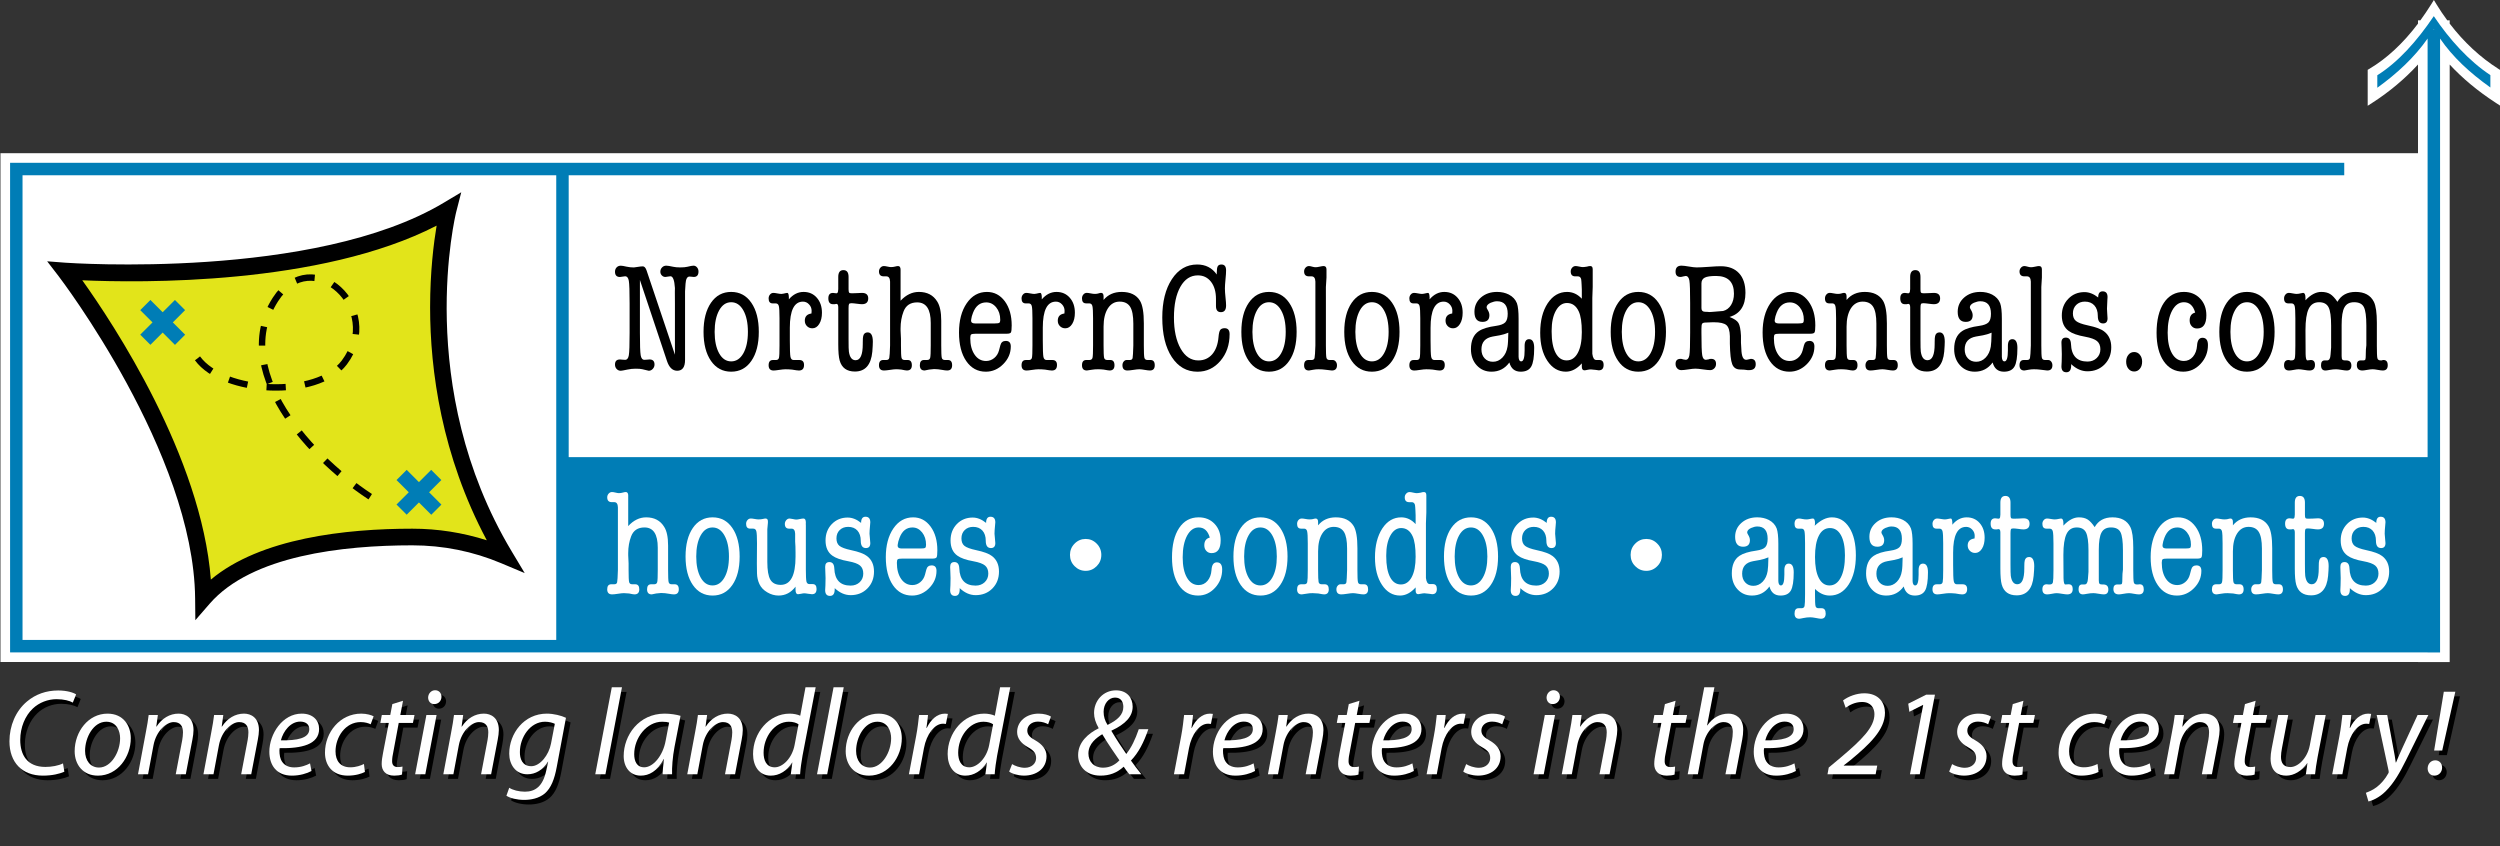 <?xml version="1.0" encoding="utf-8"?>
<!-- Generator: Adobe Illustrator 16.0.0, SVG Export Plug-In . SVG Version: 6.00 Build 0)  -->
<!DOCTYPE svg PUBLIC "-//W3C//DTD SVG 1.1//EN" "http://www.w3.org/Graphics/SVG/1.1/DTD/svg11.dtd">
<svg version="1.1" id="Layer_1" xmlns="http://www.w3.org/2000/svg" xmlns:xlink="http://www.w3.org/1999/xlink" x="0px" y="0px"
	 width="310.032px" height="104.976px" viewBox="0 0 310.032 104.976" enable-background="new 0 0 310.032 104.976"
	 xml:space="preserve">
<rect x="0" y="0" width="310.032" height="104.976" fill="#333333" stroke="none"/>
<g>
	<path fill="#FFFFFF" d="M299.862,82.105v-0.01L0.058,82.097V18.995h299.805V7.999c-1.63,1.777-3.518,3.364-5.625,4.724
		l-0.614,0.396v-4.46l0.195-0.115c2.168-1.283,4.201-3.173,6.044-5.616V2.523h0.295c0.472-0.647,0.92-1.31,1.332-1.973L301.831,0
		l0.336,0.553c0.394,0.649,0.839,1.311,1.326,1.97h0.299v0.406c1.761,2.299,3.798,4.188,6.056,5.621l0.185,0.116v4.426l-0.615-0.402
		c-2.165-1.413-4.053-2.986-5.625-4.685v74.1H299.862z"/>
	<path fill="none" d="M2.795,79.362c1.492,0,64.694,0,66.187,0c0-1.484,0-56.146,0-57.627c-1.492,0-64.694,0-66.187,0
		C2.795,23.216,2.795,77.877,2.795,79.362z"/>
	<g>
		<path d="M80.186,33.545l3.514,10.443v-6.366c-0.011-1.28-0.011-1.917,0-1.903c-0.062-0.975-0.249-1.46-0.552-1.46
			c-0.076,0-0.182,0.013-0.314,0.041c-0.136,0.029-0.239,0.046-0.314,0.046c-0.179,0-0.327-0.066-0.447-0.193
			c-0.122-0.126-0.182-0.279-0.182-0.458c0-0.207,0.07-0.385,0.21-0.529c0.142-0.15,0.315-0.221,0.521-0.221
			c0.167,0,0.455,0.045,0.866,0.138c0.229,0.051,0.517,0.079,0.863,0.079c0.385,0,0.679-0.028,0.886-0.079
			c0.371-0.093,0.627-0.138,0.769-0.138c0.166,0,0.311,0.071,0.432,0.209c0.122,0.144,0.184,0.315,0.184,0.519
			c0,0.447-0.196,0.672-0.588,0.672c-0.053,0-0.136-0.009-0.254-0.026c-0.118-0.015-0.21-0.023-0.274-0.023
			c-0.287,0-0.451,0.298-0.49,0.887l-0.061,0.943v1.442v7.061c0,0.896-0.325,1.348-0.975,1.348c-0.576,0-0.999-0.406-1.268-1.215
			l-3.354-10.043v6.556c0,1.478,0.031,2.403,0.096,2.781c0.063,0.377,0.219,0.566,0.462,0.566c0.038,0,0.147-0.008,0.326-0.021
			c0.078-0.017,0.182-0.025,0.31-0.025c0.41,0,0.616,0.209,0.616,0.632c0,0.203-0.073,0.384-0.214,0.537
			c-0.142,0.153-0.307,0.232-0.501,0.232c-0.051,0-0.321-0.067-0.81-0.193c-0.165-0.043-0.443-0.063-0.828-0.063
			c-0.321,0-0.65,0.034-0.983,0.104c-0.477,0.102-0.759,0.152-0.848,0.152c-0.206,0-0.377-0.075-0.513-0.222
			c-0.136-0.148-0.203-0.328-0.203-0.547c0-0.422,0.205-0.632,0.616-0.632c0.128,0,0.226,0.008,0.288,0.025
			c0.205,0.012,0.322,0.021,0.348,0.021c0.242,0,0.397-0.188,0.462-0.566s0.097-1.303,0.097-2.781v-3.651
			c0-1.488-0.032-2.418-0.097-2.796c-0.064-0.379-0.22-0.567-0.462-0.567c-0.064,0-0.166,0.013-0.307,0.041
			c-0.143,0.029-0.25,0.046-0.329,0.046c-0.411,0-0.616-0.219-0.616-0.651c0-0.219,0.067-0.396,0.203-0.541
			c0.134-0.138,0.303-0.209,0.508-0.209c0.142,0,0.385,0.039,0.73,0.121c0.281,0.062,0.581,0.096,0.902,0.096
			c0.05,0,0.321-0.039,0.806-0.115c0.115-0.015,0.213-0.021,0.289-0.021C79.91,33.026,80.069,33.201,80.186,33.545z"/>
		<path d="M90.675,46.094c-1.053,0-1.887-0.445-2.503-1.336c-0.615-0.889-0.924-2.09-0.924-3.602c0-1.513,0.309-2.714,0.924-3.61
			c0.616-0.898,1.45-1.344,2.503-1.344c1.052,0,1.887,0.446,2.501,1.344c0.618,0.896,0.925,2.097,0.925,3.61
			c0,1.512-0.307,2.712-0.925,3.602C92.562,45.649,91.727,46.094,90.675,46.094z M90.677,37.48c-0.627,0-1.125,0.338-1.495,1.011
			c-0.372,0.674-0.558,1.563-0.558,2.666c0,1.105,0.186,1.992,0.558,2.66c0.37,0.665,0.868,1,1.495,1s1.131-0.335,1.508-1
			c0.377-0.668,0.565-1.555,0.565-2.66c0-1.102-0.188-1.992-0.565-2.666C91.808,37.818,91.304,37.48,90.677,37.48z"/>
		<path d="M97.829,36.867c-0.012,0-0.012,0.085,0,0.255c0.525-0.612,1.131-0.919,1.822-0.919c0.677,0,1.227,0.238,1.647,0.722
			c0.421,0.481,0.634,1.103,0.634,1.86c0,0.565-0.111,1.027-0.336,1.388c-0.222,0.36-0.507,0.541-0.853,0.541
			c-0.265,0-0.489-0.09-0.669-0.271c-0.179-0.179-0.267-0.407-0.267-0.675c0-0.517,0.276-0.813,0.825-0.892
			c0.012-0.091,0.02-0.197,0.02-0.327c0-0.31-0.105-0.577-0.318-0.8c-0.209-0.229-0.461-0.344-0.757-0.344
			c-1.085,0-1.627,1.081-1.627,3.238v1.568c0,1.098,0.026,1.779,0.077,2.04c0.051,0.262,0.18,0.394,0.387,0.394
			c0.051,0,0.168,0,0.348,0c0.091,0,0.213,0,0.368,0c0.387,0,0.581,0.206,0.581,0.616c0,0.46-0.213,0.687-0.636,0.687
			c-0.141,0-0.422-0.039-0.848-0.112c-0.28-0.03-0.553-0.041-0.808-0.041c-0.193,0-0.458,0.026-0.792,0.077
			c-0.333,0.052-0.562,0.076-0.69,0.076c-0.412,0-0.617-0.219-0.617-0.65c0-0.434,0.178-0.652,0.533-0.652c0.076,0,0.146,0,0.208,0
			h0.171c0.205,0,0.326-0.092,0.372-0.276c0.046-0.183,0.066-0.693,0.066-1.522v-3.365c0-0.803-0.028-1.314-0.085-1.534
			c-0.057-0.215-0.185-0.324-0.385-0.324c-0.013,0-0.023,0-0.036,0c-0.014,0-0.027,0-0.038,0c-0.051,0-0.107,0-0.171,0
			c-0.073,0-0.118,0-0.13,0c-0.336,0-0.506-0.207-0.506-0.612c0-0.193,0.058-0.357,0.173-0.489c0.114-0.135,0.255-0.202,0.421-0.202
			c0.102,0,0.26,0.021,0.479,0.063c0.217,0.041,0.382,0.065,0.499,0.065c0.113,0,0.312-0.039,0.593-0.107
			c0.062-0.016,0.114-0.021,0.154-0.021C97.753,36.322,97.817,36.503,97.829,36.867z"/>
		<path d="M103.93,36.084l0.024-0.233v-1.51c0-0.562,0.213-0.844,0.641-0.844c0.425,0,0.638,0.282,0.638,0.844v1.532
			c0,0.217,0.025,0.356,0.068,0.412c0.045,0.059,0.158,0.087,0.342,0.087c0.221,0,0.423-0.004,0.605-0.02l0.644-0.029
			c0.519,0,0.779,0.228,0.779,0.682c0,0.477-0.261,0.719-0.779,0.719c-0.145,0-0.361-0.023-0.654-0.062
			c-0.292-0.039-0.511-0.06-0.653-0.06c-0.155,0-0.255,0.036-0.293,0.105c-0.04,0.071-0.059,0.235-0.059,0.493v3.857
			c0,0.887,0.012,1.404,0.041,1.557c0.105,0.707,0.382,1.058,0.83,1.058c0.595,0,0.892-0.671,0.892-2.013v-0.191
			c0-0.422,0.018-0.694,0.056-0.809c0.075-0.294,0.26-0.439,0.549-0.439c0.429,0,0.643,0.384,0.643,1.157
			c0,0.28-0.021,0.689-0.063,1.229c-0.158,1.645-0.876,2.468-2.161,2.468c-1.002,0-1.634-0.458-1.89-1.368
			c-0.116-0.409-0.174-1.083-0.174-2.018v-4.582c0-0.282-0.077-0.423-0.23-0.423c-0.012,0-0.083,0.012-0.212,0.042
			c-0.013,0-0.046,0-0.096,0s-0.091,0-0.115,0c-0.387,0-0.577-0.247-0.577-0.728c0-0.449,0.19-0.672,0.574-0.672
			c0.051,0,0.122,0.009,0.21,0.024c0.091,0.017,0.159,0.025,0.212,0.025C103.847,36.371,103.917,36.274,103.93,36.084z"/>
		<path d="M111.683,33.513v3.78c0.68-0.727,1.438-1.091,2.271-1.091c1.026,0,1.783,0.396,2.272,1.188
			c0.329,0.512,0.5,1.306,0.5,2.38v3.07c0,0.833,0.021,1.34,0.066,1.528c0.044,0.184,0.171,0.276,0.378,0.276h0.173
			c0.062,0,0.134,0,0.211,0c0.348,0,0.521,0.218,0.521,0.652c0,0.432-0.203,0.65-0.612,0.65c-0.151,0-0.364-0.024-0.632-0.076
			c-0.334-0.062-0.665-0.1-0.996-0.1c-0.065,0-0.269,0.022-0.613,0.063c-0.32,0.074-0.506,0.112-0.557,0.112
			c-0.396,0-0.593-0.219-0.593-0.65c0-0.434,0.172-0.652,0.521-0.652c0.092,0,0.162,0,0.213,0h0.174c0.205,0,0.33-0.092,0.374-0.276
			c0.047-0.188,0.069-0.696,0.069-1.528v-2.805c0-1.687-0.562-2.534-1.685-2.534c-0.835,0-1.396,0.373-1.683,1.116
			c-0.25,0.639-0.373,1.341-0.373,2.112v0.269l0.049,1.02v0.822c0,0.833,0.023,1.34,0.068,1.528c0.044,0.184,0.17,0.276,0.376,0.276
			h0.173c0.051,0,0.123,0,0.213,0c0.348,0,0.52,0.218,0.52,0.652c0,0.432-0.206,0.65-0.621,0.65c-0.103,0-0.33-0.039-0.679-0.112
			c-0.259-0.03-0.479-0.041-0.66-0.041c-0.169,0-0.417,0.026-0.747,0.077c-0.333,0.052-0.58,0.076-0.75,0.076
			c-0.413,0-0.619-0.219-0.619-0.65c0-0.434,0.176-0.652,0.528-0.652c0.093,0,0.167,0,0.219,0h0.176c0.196,0,0.314-0.083,0.354-0.26
			c0.039-0.169,0.073-0.686,0.099-1.541v-0.823V37.32c0-0.089,0-0.275,0-0.557c0-0.33,0-0.612,0-0.842v-0.999
			c-0.015-0.437-0.172-0.651-0.471-0.651h-0.118c-0.053,0-0.12,0-0.197,0c-0.392,0-0.589-0.203-0.589-0.613
			c0-0.175,0.059-0.333,0.18-0.467c0.121-0.132,0.263-0.198,0.427-0.198c0.102,0,0.247,0.022,0.438,0.064
			c0.189,0.042,0.335,0.065,0.438,0.065c0.188,0,0.361-0.023,0.513-0.065s0.277-0.064,0.378-0.064c0.202,0,0.305,0.159,0.305,0.479
			V33.513z"/>
		<path d="M125.463,40.353c0,0.472-0.034,0.763-0.098,0.875c-0.062,0.106-0.235,0.158-0.521,0.158h-3.827
			c-0.309,0-0.501,0.034-0.578,0.09c-0.075,0.057-0.115,0.206-0.115,0.449c0,0.846,0.18,1.531,0.539,2.054
			c0.358,0.527,0.834,0.788,1.425,0.788c0.37,0,0.704-0.121,1.004-0.363c0.293-0.241,0.49-0.558,0.593-0.939l0.173-0.651
			c0.091-0.359,0.318-0.537,0.673-0.537c0.412,0,0.619,0.229,0.619,0.691c0,0.832-0.311,1.559-0.936,2.188
			c-0.62,0.624-1.342,0.939-2.161,0.939c-1.013,0-1.822-0.439-2.425-1.315c-0.603-0.875-0.9-2.061-0.9-3.542
			c0-1.488,0.318-2.698,0.96-3.634c0.642-0.934,1.473-1.4,2.501-1.4c0.907,0,1.648,0.386,2.222,1.159
			C125.178,38.137,125.463,39.134,125.463,40.353z M120.425,39.768c0,0.227,0.166,0.344,0.498,0.344h2.425
			c0.309,0,0.499-0.027,0.579-0.079c0.073-0.051,0.115-0.179,0.115-0.384c0-0.612-0.167-1.123-0.503-1.533
			c-0.334-0.408-0.743-0.614-1.231-0.614c-0.757,0-1.299,0.422-1.633,1.267c-0.13,0.32-0.204,0.595-0.229,0.822
			C120.43,39.644,120.425,39.7,120.425,39.768z"/>
		<path d="M129.2,36.867c-0.016,0-0.016,0.085,0,0.255c0.522-0.612,1.129-0.919,1.819-0.919c0.676,0,1.225,0.238,1.649,0.722
			c0.422,0.481,0.631,1.103,0.631,1.86c0,0.565-0.112,1.027-0.334,1.388c-0.225,0.36-0.51,0.541-0.854,0.541
			c-0.264,0-0.488-0.09-0.668-0.271c-0.18-0.179-0.265-0.407-0.265-0.675c0-0.517,0.272-0.813,0.824-0.892
			c0.011-0.091,0.019-0.197,0.019-0.327c0-0.31-0.107-0.577-0.315-0.8c-0.213-0.229-0.464-0.344-0.759-0.344
			c-1.088,0-1.627,1.081-1.627,3.238v1.568c0,1.098,0.025,1.779,0.076,2.04c0.052,0.262,0.179,0.394,0.387,0.394
			c0.052,0,0.167,0,0.348,0c0.09,0,0.214,0,0.369,0c0.387,0,0.58,0.206,0.58,0.616c0,0.46-0.212,0.687-0.635,0.687
			c-0.143,0-0.424-0.039-0.85-0.112c-0.282-0.03-0.553-0.041-0.81-0.041c-0.19,0-0.454,0.026-0.787,0.077
			c-0.335,0.052-0.563,0.076-0.691,0.076c-0.412,0-0.621-0.219-0.621-0.65c0-0.434,0.18-0.652,0.535-0.652c0.076,0,0.146,0,0.211,0
			h0.169c0.202,0,0.328-0.092,0.37-0.276c0.046-0.183,0.066-0.693,0.066-1.522v-3.365c0-0.803-0.026-1.314-0.084-1.534
			c-0.055-0.215-0.184-0.324-0.382-0.324c-0.014,0-0.026,0-0.04,0c-0.012,0-0.024,0-0.038,0c-0.049,0-0.104,0-0.167,0
			c-0.076,0-0.121,0-0.131,0c-0.337,0-0.51-0.207-0.51-0.612c0-0.193,0.058-0.357,0.175-0.489c0.113-0.135,0.256-0.202,0.422-0.202
			c0.101,0,0.263,0.021,0.477,0.063c0.219,0.041,0.385,0.065,0.497,0.065c0.118,0,0.315-0.039,0.594-0.107
			c0.063-0.016,0.117-0.021,0.154-0.021C129.12,36.322,129.185,36.503,129.2,36.867z"/>
		<path d="M136.857,37.197c0.552-0.664,1.299-0.995,2.247-0.995c1.064,0,1.822,0.364,2.266,1.091
			c0.322,0.527,0.481,1.461,0.481,2.803v2.744c0,0.833,0.023,1.34,0.068,1.528c0.046,0.184,0.171,0.276,0.377,0.276h0.173
			c0.065,0,0.134,0,0.214,0c0.346,0,0.521,0.218,0.521,0.652c0,0.432-0.2,0.65-0.599,0.65c-0.141,0-0.355-0.024-0.643-0.076
			c-0.29-0.051-0.512-0.077-0.667-0.077c-0.166,0-0.411,0.026-0.739,0.077c-0.327,0.052-0.576,0.076-0.744,0.076
			c-0.408,0-0.614-0.219-0.614-0.65c0-0.179,0.049-0.331,0.155-0.461c0.102-0.126,0.224-0.191,0.367-0.191c0.089,0,0.165,0,0.231,0
			h0.171c0.196,0,0.308-0.083,0.338-0.26c0.033-0.169,0.062-0.688,0.087-1.544v-0.822v-1.881c0-0.977-0.133-1.674-0.399-2.097
			c-0.27-0.423-0.702-0.635-1.302-0.635c-0.614,0-1.097,0.282-1.453,0.837c-0.357,0.558-0.536,1.31-0.536,2.258v2.34
			c0,0.833,0.023,1.34,0.066,1.528c0.047,0.184,0.173,0.276,0.38,0.276h0.172c0.051,0,0.123,0,0.214,0
			c0.346,0,0.521,0.218,0.521,0.652c0,0.432-0.202,0.65-0.603,0.65c-0.104,0-0.347-0.039-0.735-0.112
			c-0.26-0.03-0.501-0.041-0.716-0.041c-0.274,0-0.518,0.02-0.735,0.058c-0.36,0.063-0.576,0.095-0.64,0.095
			c-0.4,0-0.6-0.219-0.6-0.65c0-0.434,0.177-0.652,0.54-0.652c0.076,0,0.149,0,0.212,0h0.174c0.206,0,0.332-0.092,0.379-0.276
			c0.047-0.183,0.067-0.693,0.067-1.522v-3.365c0-0.803-0.028-1.314-0.085-1.534c-0.058-0.215-0.188-0.324-0.392-0.324
			c-0.015,0-0.025,0-0.039,0c-0.012,0-0.025,0-0.036,0c-0.054,0-0.109,0-0.174,0c-0.077,0-0.12,0-0.136,0
			c-0.341,0-0.511-0.207-0.511-0.612c0-0.193,0.055-0.357,0.173-0.489c0.114-0.135,0.258-0.202,0.42-0.202
			c0.107,0,0.264,0.021,0.475,0.063c0.208,0.041,0.374,0.065,0.492,0.065c0.19,0,0.334-0.014,0.422-0.044
			c0.182-0.058,0.311-0.085,0.387-0.085c0.205,0,0.308,0.147,0.308,0.449V37.197z"/>
		<path d="M148.465,32.801c1.044,0,1.853,0.416,2.429,1.243v-0.189c0-0.415,0.04-0.693,0.125-0.839
			c0.083-0.141,0.235-0.214,0.453-0.214c0.388,0,0.578,0.241,0.578,0.73c0,0.242-0.021,0.615-0.072,1.106
			c-0.049,0.496-0.073,0.869-0.073,1.128c0,0.296,0.024,0.667,0.073,1.115c0.051,0.449,0.072,0.783,0.072,1.001
			c0,0.555-0.216,0.83-0.645,0.83c-0.403,0-0.609-0.25-0.609-0.754c0-0.104,0-0.251,0-0.446c0-0.191,0-0.339,0-0.441
			c0-0.891-0.206-1.599-0.615-2.127c-0.41-0.528-0.953-0.794-1.633-0.794c-0.912,0-1.631,0.473-2.164,1.413
			c-0.533,0.943-0.8,2.216-0.8,3.812c0,1.589,0.276,2.873,0.827,3.852c0.555,0.981,1.285,1.47,2.196,1.47
			c0.706,0,1.279-0.255,1.726-0.766c0.439-0.513,0.701-1.219,0.777-2.115c0.037-0.45,0.106-0.746,0.21-0.892
			c0.103-0.147,0.288-0.224,0.555-0.224c0.406,0,0.611,0.249,0.611,0.734c0,1.322-0.381,2.43-1.145,3.323
			c-0.764,0.894-1.708,1.339-2.838,1.339c-1.336,0-2.394-0.607-3.181-1.81c-0.792-1.206-1.185-2.838-1.185-4.905
			c0-1.961,0.396-3.553,1.19-4.76C146.126,33.403,147.173,32.801,148.465,32.801z"/>
		<path d="M157.37,46.094c-1.052,0-1.887-0.445-2.502-1.336c-0.617-0.889-0.923-2.09-0.923-3.602c0-1.513,0.306-2.714,0.923-3.61
			c0.615-0.898,1.45-1.344,2.502-1.344c1.051,0,1.889,0.446,2.502,1.344c0.616,0.896,0.926,2.097,0.926,3.61
			c0,1.512-0.31,2.712-0.926,3.602C159.259,45.649,158.421,46.094,157.37,46.094z M157.371,37.48c-0.625,0-1.126,0.338-1.495,1.011
			c-0.371,0.674-0.559,1.563-0.559,2.666c0,1.105,0.188,1.992,0.559,2.66c0.369,0.665,0.87,1,1.495,1c0.629,0,1.13-0.335,1.509-1
			c0.379-0.668,0.566-1.555,0.566-2.66c0-1.102-0.188-1.992-0.566-2.666C158.501,37.818,158,37.48,157.371,37.48z"/>
		<path d="M164.429,36.909v5.932c0,0.833,0.022,1.34,0.066,1.528c0.047,0.184,0.172,0.276,0.38,0.276h0.173c0.067,0,0.143,0,0.234,0
			c0.14,0,0.261,0.065,0.367,0.191c0.103,0.13,0.154,0.283,0.154,0.461c0,0.432-0.212,0.65-0.641,0.65
			c-0.102,0-0.367-0.032-0.797-0.095c-0.26-0.038-0.545-0.058-0.854-0.058c-0.221,0-0.434,0.02-0.641,0.058
			c-0.337,0.063-0.518,0.095-0.543,0.095c-0.402,0-0.602-0.219-0.602-0.65c0-0.434,0.179-0.652,0.536-0.652c0.097,0,0.17,0,0.222,0
			h0.181c0.199,0,0.319-0.083,0.359-0.26c0.042-0.169,0.075-0.686,0.102-1.541v-0.823V37.32c0-0.089,0-0.275,0-0.557
			c0-0.33,0-0.612,0-0.842v-0.999c-0.014-0.437-0.177-0.651-0.479-0.651h-0.12c-0.055,0-0.121,0-0.2,0c-0.4,0-0.6-0.203-0.6-0.613
			c0-0.175,0.061-0.333,0.179-0.467c0.121-0.132,0.262-0.198,0.429-0.198c0.088,0,0.242,0.03,0.456,0.092
			c0.129,0.038,0.253,0.055,0.379,0.055c0.115,0,0.281-0.024,0.507-0.074c0.217-0.051,0.375-0.073,0.464-0.073
			c0.241,0,0.362,0.141,0.362,0.418v0.253c0,0.114,0,0.366,0,0.75l-0.074,1.188V36.909z"/>
		<path d="M170.134,46.094c-1.056,0-1.885-0.445-2.503-1.336c-0.616-0.889-0.925-2.09-0.925-3.602c0-1.513,0.309-2.714,0.925-3.61
			c0.618-0.898,1.447-1.344,2.503-1.344c1.052,0,1.884,0.446,2.502,1.344c0.613,0.896,0.923,2.097,0.923,3.61
			c0,1.512-0.31,2.712-0.923,3.602C172.018,45.649,171.186,46.094,170.134,46.094z M170.136,37.48c-0.626,0-1.128,0.338-1.496,1.011
			c-0.372,0.674-0.558,1.563-0.558,2.666c0,1.105,0.186,1.992,0.558,2.66c0.368,0.665,0.87,1,1.496,1c0.627,0,1.131-0.335,1.504-1
			c0.378-0.668,0.567-1.555,0.567-2.66c0-1.102-0.189-1.992-0.567-2.666C171.267,37.818,170.763,37.48,170.136,37.48z"/>
		<path d="M177.288,36.867c-0.012,0-0.012,0.085,0,0.255c0.525-0.612,1.131-0.919,1.821-0.919c0.677,0,1.228,0.238,1.648,0.722
			c0.422,0.481,0.631,1.103,0.631,1.86c0,0.565-0.11,1.027-0.334,1.388c-0.225,0.36-0.506,0.541-0.852,0.541
			c-0.267,0-0.49-0.09-0.667-0.271c-0.18-0.179-0.27-0.407-0.27-0.675c0-0.517,0.275-0.813,0.828-0.892
			c0.01-0.091,0.019-0.197,0.019-0.327c0-0.31-0.108-0.577-0.318-0.8c-0.211-0.229-0.463-0.344-0.756-0.344
			c-1.089,0-1.63,1.081-1.63,3.238v1.568c0,1.098,0.026,1.779,0.076,2.04c0.052,0.262,0.181,0.394,0.387,0.394
			c0.053,0,0.168,0,0.35,0c0.091,0,0.211,0,0.37,0c0.382,0,0.578,0.206,0.578,0.616c0,0.46-0.214,0.687-0.639,0.687
			c-0.141,0-0.421-0.039-0.844-0.112c-0.284-0.03-0.555-0.041-0.812-0.041c-0.19,0-0.451,0.026-0.784,0.077
			c-0.337,0.052-0.566,0.076-0.697,0.076c-0.408,0-0.615-0.219-0.615-0.65c0-0.434,0.18-0.652,0.531-0.652c0.079,0,0.148,0,0.212,0
			h0.174c0.198,0,0.324-0.092,0.368-0.276c0.046-0.183,0.068-0.693,0.068-1.522v-3.365c0-0.803-0.031-1.314-0.086-1.534
			c-0.059-0.215-0.185-0.324-0.385-0.324c-0.015,0-0.026,0-0.037,0c-0.013,0-0.026,0-0.039,0c-0.049,0-0.104,0-0.168,0
			c-0.076,0-0.119,0-0.132,0c-0.339,0-0.507-0.207-0.507-0.612c0-0.193,0.057-0.357,0.173-0.489
			c0.112-0.135,0.253-0.202,0.421-0.202c0.104,0,0.263,0.021,0.48,0.063c0.215,0.041,0.382,0.065,0.496,0.065
			s0.312-0.039,0.595-0.107c0.062-0.016,0.113-0.021,0.151-0.021C177.212,36.322,177.276,36.503,177.288,36.867z"/>
		<path d="M188.583,46.094c-0.73,0-1.198-0.383-1.401-1.143c-0.551,0.759-1.29,1.143-2.211,1.143c-0.745,0-1.355-0.263-1.837-0.789
			c-0.479-0.523-0.719-1.196-0.719-2.013c0-1.05,0.328-1.794,0.979-2.229c0.463-0.309,1.174-0.524,2.136-0.652
			c0.556-0.079,0.932-0.224,1.137-0.432c0.206-0.21,0.308-0.569,0.308-1.067c0-1.034-0.441-1.553-1.329-1.553
			c-0.233,0-0.494,0.064-0.788,0.188c-0.335,0.158-0.501,0.343-0.501,0.561c0,0.064,0.038,0.163,0.116,0.288
			c0.157,0.246,0.232,0.473,0.232,0.694c0,0.55-0.286,0.827-0.861,0.827c-0.662,0-0.995-0.417-0.995-1.252
			c0-0.705,0.266-1.293,0.796-1.763c0.533-0.467,1.204-0.701,2.011-0.701c0.539,0,1.024,0.108,1.459,0.327
			c0.486,0.256,0.82,0.615,1.002,1.075c0.14,0.387,0.208,1.031,0.208,1.942v4.71c0.016,0.373,0.126,0.559,0.329,0.559
			c0.281,0,0.419-0.458,0.419-1.368c0-0.166,0-0.291,0-0.362v-0.196c0-0.551,0.187-0.826,0.553-0.826
			c0.421,0,0.632,0.363,0.632,1.093c0,1.113-0.122,1.881-0.367,2.302C189.648,45.882,189.212,46.094,188.583,46.094z
			 M186.951,42.984c0.055-0.297,0.083-0.87,0.1-1.728c-0.36,0.152-0.713,0.261-1.063,0.325l-0.862,0.151
			c-0.938,0.169-1.409,0.701-1.409,1.596c0,0.461,0.133,0.834,0.396,1.112c0.264,0.283,0.607,0.423,1.032,0.423
			c0.446,0,0.838-0.172,1.173-0.518C186.651,44,186.864,43.546,186.951,42.984z"/>
		<path d="M194.34,36.203c0.694,0,1.3,0.28,1.826,0.843v-1.127c0-0.192-0.009-0.395-0.026-0.615
			c-0.016-0.217-0.024-0.346-0.024-0.384c0-0.434-0.152-0.648-0.458-0.648h-0.118c-0.039,0-0.1,0-0.191,0
			c-0.373,0-0.56-0.203-0.56-0.613c0-0.175,0.062-0.333,0.181-0.467c0.118-0.132,0.261-0.198,0.425-0.198
			c0.102,0,0.253,0.022,0.447,0.064c0.196,0.042,0.344,0.065,0.445,0.065c0.115,0,0.282-0.021,0.512-0.057
			c0.159-0.051,0.302-0.073,0.417-0.073c0.201,0,0.3,0.133,0.3,0.405v0.074c0,0.231,0,0.549,0,0.961c0,0.498,0,0.884,0,1.152
			l-0.048,1.364v1.4v4.432c-0.009,0.679-0.009,1.045,0,1.097c0.066,0.509,0.227,0.767,0.486,0.767h0.078c0.104,0,0.208,0,0.311,0
			c0.352,0,0.526,0.204,0.526,0.61c0,0.446-0.198,0.671-0.601,0.671c-0.076,0-0.21-0.02-0.403-0.057
			c-0.387-0.034-0.573-0.055-0.56-0.055c-0.143,0-0.283,0.014-0.427,0.048c-0.181,0.042-0.308,0.064-0.384,0.064
			c-0.222,0-0.328-0.154-0.328-0.451c0-0.111,0-0.248,0-0.411c-0.615,0.685-1.274,1.029-1.98,1.029
			c-0.931,0-1.694-0.447-2.293-1.346c-0.594-0.893-0.889-2.053-0.889-3.475c0-1.499,0.31-2.717,0.928-3.66
			C192.554,36.672,193.358,36.203,194.34,36.203z M194.323,37.576c-0.56,0-1.022,0.319-1.371,0.946
			c-0.353,0.632-0.528,1.46-0.528,2.479v0.153c0,1.123,0.165,1.995,0.492,2.613c0.324,0.618,0.781,0.927,1.371,0.927
			c0.589,0,1.045-0.31,1.379-0.927c0.333-0.619,0.5-1.479,0.5-2.576c0-1.171-0.129-2.034-0.387-2.582
			C195.46,37.921,194.975,37.576,194.323,37.576z"/>
		<path d="M203.173,46.094c-1.054,0-1.888-0.445-2.499-1.336c-0.619-0.889-0.926-2.09-0.926-3.602c0-1.513,0.307-2.714,0.926-3.61
			c0.611-0.898,1.445-1.344,2.499-1.344c1.052,0,1.885,0.446,2.502,1.344c0.615,0.896,0.926,2.097,0.926,3.61
			c0,1.512-0.311,2.712-0.926,3.602C205.058,45.649,204.225,46.094,203.173,46.094z M203.177,37.48
			c-0.628,0-1.128,0.338-1.498,1.011c-0.371,0.674-0.555,1.563-0.555,2.666c0,1.105,0.184,1.992,0.555,2.66
			c0.37,0.665,0.87,1,1.498,1c0.623,0,1.127-0.335,1.506-1c0.375-0.668,0.565-1.555,0.565-2.66c0-1.102-0.19-1.992-0.565-2.666
			C204.304,37.818,203.8,37.48,203.177,37.48z"/>
		<path d="M216.458,36.323c0,1.592-0.657,2.59-1.974,2.986c0.571,0.219,0.938,0.466,1.106,0.742c0.166,0.276,0.27,0.798,0.312,1.568
			v0.884l0.048,0.791c0.025,0.883,0.223,1.325,0.595,1.325c0.062,0,0.174-0.018,0.325-0.057c0.153-0.042,0.239-0.059,0.25-0.059
			c0.409,0,0.613,0.219,0.613,0.666c0,0.488-0.269,0.731-0.805,0.731h-0.193l-0.46-0.059l-0.499-0.02
			c-0.479-0.01-0.797-0.232-0.961-0.665c-0.169-0.427-0.266-1.282-0.289-2.55v-0.911c-0.013-0.679-0.157-1.137-0.426-1.375
			c-0.274-0.237-0.789-0.356-1.551-0.356h-0.154l-0.969,0.04c-0.179,0.013-0.295,0.066-0.347,0.154
			c-0.051,0.09-0.079,0.302-0.079,0.639v0.463c0,1.483,0.033,2.413,0.098,2.792c0.063,0.379,0.219,0.567,0.462,0.567
			c0.026,0,0.144-0.018,0.349-0.057c0.062-0.042,0.157-0.059,0.291-0.059c0.406,0,0.611,0.208,0.611,0.629
			c0,0.217-0.069,0.4-0.213,0.548c-0.143,0.146-0.311,0.221-0.518,0.221c-0.18,0-0.473-0.03-0.883-0.089
			c-0.415-0.063-0.725-0.094-0.941-0.094c-0.209,0-0.501,0.031-0.888,0.094c-0.383,0.059-0.673,0.089-0.865,0.089
			c-0.205,0-0.373-0.075-0.511-0.221c-0.131-0.147-0.2-0.331-0.2-0.548c0-0.421,0.208-0.629,0.619-0.629
			c0.127,0,0.224,0.017,0.286,0.059c0.205,0.039,0.322,0.057,0.348,0.057c0.24,0,0.396-0.188,0.462-0.567
			c0.064-0.379,0.094-1.306,0.094-2.785v-3.67c0-1.491-0.029-2.426-0.094-2.806c-0.066-0.376-0.222-0.567-0.462-0.567
			c-0.064,0-0.17,0.021-0.308,0.059c-0.146,0.042-0.252,0.062-0.326,0.062c-0.411,0-0.619-0.219-0.619-0.651
			c0-0.503,0.242-0.75,0.729-0.75c0.207,0,0.518,0.036,0.932,0.109c0.418,0.073,0.731,0.108,0.95,0.108
			c0.334,0,0.834-0.021,1.501-0.071c0.666-0.052,1.163-0.075,1.493-0.075c0.978,0,1.729,0.289,2.259,0.859
			C216.19,34.442,216.458,35.261,216.458,36.323z M211.002,38.215c0,0.282,0.135,0.434,0.404,0.446l0.385,0.018
			c0.036,0.015,0.102,0.019,0.19,0.019c0.064,0,0.171-0.004,0.326-0.019c0.575-0.037,1.037-0.076,1.38-0.113
			c0.414-0.104,0.736-0.349,0.982-0.734c0.241-0.387,0.363-0.855,0.363-1.412c0-1.464-0.742-2.197-2.227-2.197
			c-0.665,0-1.131,0.068-1.4,0.209c-0.27,0.143-0.404,0.384-0.404,0.714V38.215z"/>
		<path d="M225.122,40.353c0,0.472-0.033,0.763-0.099,0.875c-0.063,0.106-0.235,0.158-0.519,0.158h-3.826
			c-0.312,0-0.503,0.034-0.581,0.09c-0.077,0.057-0.113,0.206-0.113,0.449c0,0.846,0.18,1.531,0.537,2.054
			c0.356,0.527,0.833,0.788,1.423,0.788c0.376,0,0.707-0.121,1.002-0.363c0.296-0.241,0.493-0.558,0.6-0.939l0.169-0.651
			c0.092-0.359,0.316-0.537,0.677-0.537c0.408,0,0.615,0.229,0.615,0.691c0,0.832-0.31,1.559-0.932,2.188
			c-0.623,0.624-1.345,0.939-2.167,0.939c-1.011,0-1.82-0.439-2.422-1.315c-0.602-0.875-0.902-2.061-0.902-3.542
			c0-1.488,0.319-2.698,0.964-3.634c0.641-0.934,1.47-1.4,2.497-1.4c0.91,0,1.651,0.386,2.219,1.159
			C224.839,38.137,225.122,39.134,225.122,40.353z M220.081,39.768c0,0.227,0.171,0.344,0.503,0.344h2.424
			c0.308,0,0.499-0.027,0.576-0.079c0.076-0.051,0.113-0.179,0.113-0.384c0-0.612-0.164-1.123-0.498-1.533
			c-0.332-0.408-0.745-0.614-1.233-0.614c-0.754,0-1.3,0.422-1.632,1.267c-0.128,0.32-0.206,0.595-0.231,0.822
			C220.089,39.644,220.081,39.7,220.081,39.768z"/>
		<path d="M229,37.197c0.553-0.664,1.302-0.995,2.251-0.995c1.061,0,1.815,0.364,2.265,1.091c0.319,0.527,0.481,1.461,0.481,2.803
			v2.744c0,0.833,0.021,1.34,0.066,1.528c0.045,0.184,0.173,0.276,0.375,0.276h0.175c0.063,0,0.136,0,0.213,0
			c0.347,0,0.521,0.218,0.521,0.652c0,0.432-0.2,0.65-0.598,0.65c-0.144,0-0.354-0.024-0.645-0.076
			c-0.289-0.051-0.511-0.077-0.666-0.077c-0.163,0-0.415,0.026-0.741,0.077c-0.329,0.052-0.574,0.076-0.739,0.076
			c-0.411,0-0.616-0.219-0.616-0.65c0-0.179,0.05-0.331,0.154-0.461c0.101-0.126,0.224-0.191,0.364-0.191c0.094,0,0.168,0,0.232,0
			h0.18c0.19,0,0.3-0.083,0.332-0.26c0.032-0.169,0.065-0.688,0.089-1.544v-0.822v-1.881c0-0.977-0.134-1.674-0.402-2.097
			c-0.268-0.423-0.702-0.635-1.302-0.635c-0.607,0-1.097,0.282-1.455,0.837C229.182,38.8,229,39.552,229,40.5v2.34
			c0,0.833,0.024,1.34,0.069,1.528c0.046,0.184,0.17,0.276,0.378,0.276h0.171c0.053,0,0.122,0,0.215,0
			c0.345,0,0.52,0.218,0.52,0.652c0,0.432-0.198,0.65-0.603,0.65c-0.099,0-0.347-0.039-0.733-0.112
			c-0.256-0.03-0.498-0.041-0.721-0.041c-0.267,0-0.514,0.02-0.732,0.058c-0.362,0.063-0.575,0.095-0.641,0.095
			c-0.398,0-0.601-0.219-0.601-0.65c0-0.434,0.18-0.652,0.543-0.652c0.078,0,0.151,0,0.213,0h0.176c0.203,0,0.33-0.092,0.377-0.276
			c0.046-0.183,0.068-0.693,0.068-1.522v-3.365c0-0.803-0.029-1.314-0.088-1.534c-0.055-0.215-0.187-0.324-0.39-0.324
			c-0.012,0-0.025,0-0.041,0c-0.011,0-0.023,0-0.035,0c-0.053,0-0.11,0-0.173,0c-0.074,0-0.121,0-0.136,0
			c-0.339,0-0.515-0.207-0.515-0.612c0-0.193,0.059-0.357,0.176-0.489c0.115-0.135,0.254-0.202,0.422-0.202
			c0.104,0,0.261,0.021,0.473,0.063c0.214,0.041,0.378,0.065,0.492,0.065c0.19,0,0.333-0.014,0.421-0.044
			c0.182-0.058,0.312-0.085,0.388-0.085c0.205,0,0.307,0.147,0.307,0.449V37.197z"/>
		<path d="M236.859,36.084l0.025-0.233v-1.51c0-0.562,0.212-0.844,0.642-0.844c0.423,0,0.637,0.282,0.637,0.844v1.532
			c0,0.217,0.021,0.356,0.07,0.412c0.042,0.059,0.158,0.087,0.339,0.087c0.221,0,0.421-0.004,0.604-0.02l0.642-0.029
			c0.521,0,0.781,0.228,0.781,0.682c0,0.477-0.261,0.719-0.781,0.719c-0.142,0-0.36-0.023-0.65-0.062
			c-0.293-0.039-0.511-0.06-0.652-0.06c-0.158,0-0.254,0.036-0.293,0.105c-0.039,0.071-0.059,0.235-0.059,0.493v3.857
			c0,0.887,0.012,1.404,0.039,1.557c0.107,0.707,0.382,1.058,0.831,1.058c0.595,0,0.89-0.671,0.89-2.013v-0.191
			c0-0.422,0.02-0.694,0.058-0.809c0.076-0.294,0.258-0.439,0.547-0.439c0.43,0,0.646,0.384,0.646,1.157
			c0,0.28-0.022,0.689-0.066,1.229c-0.155,1.645-0.873,2.468-2.159,2.468c-1.003,0-1.633-0.458-1.891-1.368
			c-0.116-0.409-0.172-1.083-0.172-2.018v-4.582c0-0.282-0.079-0.423-0.232-0.423c-0.012,0-0.083,0.012-0.214,0.042
			c-0.01,0-0.04,0-0.09,0c-0.055,0-0.094,0-0.119,0c-0.383,0-0.575-0.247-0.575-0.728c0-0.449,0.189-0.672,0.575-0.672
			c0.051,0,0.119,0.009,0.209,0.024c0.089,0.017,0.16,0.025,0.211,0.025C236.775,36.371,236.849,36.274,236.859,36.084z"/>
		<path d="M248.513,46.094c-0.729,0-1.198-0.383-1.4-1.143c-0.556,0.759-1.289,1.143-2.212,1.143c-0.742,0-1.355-0.263-1.834-0.789
			c-0.482-0.523-0.725-1.196-0.725-2.013c0-1.05,0.328-1.794,0.985-2.229c0.46-0.309,1.173-0.524,2.134-0.652
			c0.552-0.079,0.929-0.224,1.136-0.432c0.206-0.21,0.307-0.569,0.307-1.067c0-1.034-0.442-1.553-1.327-1.553
			c-0.23,0-0.492,0.064-0.791,0.188c-0.334,0.158-0.497,0.343-0.497,0.561c0,0.064,0.036,0.163,0.115,0.288
			c0.154,0.246,0.233,0.473,0.233,0.694c0,0.55-0.286,0.827-0.862,0.827c-0.661,0-0.995-0.417-0.995-1.252
			c0-0.705,0.266-1.293,0.796-1.763c0.531-0.467,1.202-0.701,2.01-0.701c0.536,0,1.024,0.108,1.459,0.327
			c0.488,0.256,0.818,0.615,1,1.075c0.145,0.387,0.211,1.031,0.211,1.942v4.71c0.015,0.373,0.123,0.559,0.328,0.559
			c0.28,0,0.422-0.458,0.422-1.368c0-0.166,0-0.291,0-0.362v-0.196c0-0.551,0.184-0.826,0.552-0.826
			c0.419,0,0.627,0.363,0.627,1.093c0,1.113-0.119,1.881-0.364,2.302C249.578,45.882,249.142,46.094,248.513,46.094z
			 M246.884,42.984c0.05-0.297,0.083-0.87,0.098-1.728c-0.36,0.152-0.716,0.261-1.063,0.325l-0.865,0.151
			c-0.938,0.169-1.407,0.701-1.407,1.596c0,0.461,0.132,0.834,0.397,1.112c0.26,0.283,0.606,0.423,1.03,0.423
			c0.448,0,0.84-0.172,1.174-0.518C246.579,44,246.79,43.546,246.884,42.984z"/>
		<path d="M253.15,36.909v5.932c0,0.833,0.022,1.34,0.067,1.528c0.049,0.184,0.17,0.276,0.379,0.276h0.174c0.065,0,0.141,0,0.231,0
			c0.144,0,0.267,0.065,0.37,0.191c0.103,0.13,0.154,0.283,0.154,0.461c0,0.432-0.213,0.65-0.641,0.65
			c-0.102,0-0.369-0.032-0.795-0.095c-0.261-0.038-0.545-0.058-0.857-0.058c-0.219,0-0.43,0.02-0.642,0.058
			c-0.335,0.063-0.514,0.095-0.542,0.095c-0.398,0-0.603-0.219-0.603-0.65c0-0.434,0.179-0.652,0.54-0.652c0.094,0,0.167,0,0.222,0
			h0.179c0.2,0,0.322-0.083,0.359-0.26c0.038-0.169,0.076-0.686,0.104-1.541v-0.823V37.32c0-0.089,0-0.275,0-0.557
			c0-0.33,0-0.612,0-0.842v-0.999c-0.018-0.437-0.176-0.651-0.484-0.651h-0.115c-0.056,0-0.123,0-0.201,0
			c-0.398,0-0.603-0.203-0.603-0.613c0-0.175,0.062-0.333,0.182-0.467c0.121-0.132,0.262-0.198,0.428-0.198
			c0.088,0,0.24,0.03,0.456,0.092c0.125,0.038,0.255,0.055,0.381,0.055c0.111,0,0.282-0.024,0.505-0.074
			c0.222-0.051,0.378-0.073,0.463-0.073c0.242,0,0.36,0.141,0.36,0.418v0.253c0,0.114,0,0.366,0,0.75l-0.071,1.188V36.909z"/>
		<path d="M258.5,36.225c0.573,0,1.139,0.222,1.702,0.666c0-0.507,0.183-0.76,0.552-0.76c0.407,0,0.609,0.236,0.609,0.708
			c0,0.052-0.006,0.188-0.024,0.405c-0.031,0.436-0.045,0.783-0.045,1.037c0,0.13,0.011,0.328,0.032,0.598
			c0.028,0.268,0.037,0.469,0.037,0.597c0,0.423-0.182,0.635-0.556,0.635c-0.432,0-0.65-0.31-0.65-0.929
			c0-0.554-0.142-0.984-0.425-1.302c-0.283-0.314-0.672-0.476-1.179-0.476c-0.436,0-0.793,0.139-1.071,0.407
			c-0.273,0.27-0.414,0.624-0.414,1.058c0,0.423,0.13,0.738,0.387,0.942c0.256,0.207,0.74,0.386,1.463,0.541
			c0.976,0.204,1.649,0.454,2.02,0.749c0.591,0.447,0.886,1.104,0.886,1.963s-0.278,1.572-0.834,2.135
			c-0.558,0.565-1.266,0.847-2.119,0.847c-0.72,0-1.392-0.297-2.017-0.887v0.157c0,0.565-0.198,0.85-0.594,0.85
			c-0.411,0-0.614-0.244-0.614-0.73c0-0.166,0.011-0.373,0.032-0.617c0.013-0.127,0.015-0.432,0.015-0.908
			c0-0.151-0.005-0.391-0.021-0.712c-0.019-0.32-0.026-0.559-0.026-0.71c0-0.415,0.185-0.62,0.545-0.62
			c0.4,0,0.611,0.263,0.639,0.791c0.049,1.455,0.736,2.179,2.05,2.179c0.46,0,0.842-0.145,1.142-0.435
			c0.3-0.287,0.453-0.649,0.453-1.085c0-0.447-0.139-0.786-0.415-1.02c-0.273-0.229-0.762-0.408-1.465-0.537
			c-0.935-0.165-1.612-0.405-2.037-0.713c-0.575-0.411-0.864-1.05-0.864-1.922c0-0.831,0.271-1.525,0.808-2.075
			C257.03,36.501,257.701,36.225,258.5,36.225z"/>
		<path d="M264.669,46.071c-0.294,0-0.535-0.114-0.718-0.342c-0.186-0.222-0.28-0.514-0.28-0.877c0-0.346,0.095-0.63,0.28-0.854
			c0.183-0.229,0.424-0.343,0.718-0.343c0.282,0,0.517,0.114,0.703,0.343c0.186,0.224,0.279,0.508,0.279,0.854
			c0,0.363-0.094,0.655-0.279,0.877C265.186,45.958,264.951,46.071,264.669,46.071z"/>
		<path d="M271.545,39.74c0-0.535,0.229-0.861,0.685-0.976c-0.24-0.857-0.707-1.284-1.399-1.284c-0.598,0-1.087,0.346-1.456,1.034
			c-0.37,0.692-0.557,1.605-0.557,2.743c0,1.087,0.179,1.943,0.536,2.57c0.358,0.626,0.853,0.939,1.477,0.939
			c0.447,0,0.82-0.175,1.123-0.526c0.299-0.356,0.469-0.809,0.509-1.371c0.036-0.654,0.265-0.978,0.673-0.978
			c0.452,0,0.678,0.298,0.678,0.897c0,0.899-0.302,1.673-0.905,2.327c-0.602,0.65-1.32,0.978-2.156,0.978
			c-1.023,0-1.833-0.433-2.422-1.296c-0.592-0.866-0.888-2.039-0.888-3.525c0-1.575,0.304-2.812,0.906-3.718
			c0.601-0.899,1.432-1.352,2.479-1.352c0.82,0,1.492,0.273,2.012,0.818c0.521,0.542,0.778,1.235,0.778,2.082
			c0,1.089-0.383,1.637-1.151,1.637c-0.267,0-0.491-0.093-0.661-0.283C271.629,40.274,271.545,40.036,271.545,39.74z"/>
		<path d="M278.651,46.094c-1.05,0-1.889-0.445-2.504-1.336c-0.611-0.889-0.922-2.09-0.922-3.602c0-1.513,0.311-2.714,0.922-3.61
			c0.615-0.898,1.454-1.344,2.504-1.344c1.053,0,1.887,0.446,2.503,1.344c0.618,0.896,0.924,2.097,0.924,3.61
			c0,1.512-0.306,2.712-0.924,3.602C280.538,45.649,279.704,46.094,278.651,46.094z M278.657,37.48c-0.63,0-1.13,0.338-1.499,1.011
			c-0.372,0.674-0.556,1.563-0.556,2.666c0,1.105,0.184,1.992,0.556,2.66c0.369,0.665,0.869,1,1.499,1c0.624,0,1.128-0.335,1.507-1
			c0.374-0.668,0.563-1.555,0.563-2.66c0-1.102-0.189-1.992-0.563-2.666C279.785,37.818,279.281,37.48,278.657,37.48z"/>
		<path d="M285.907,36.925c0,0.093,0,0.195,0,0.315c0.65-0.695,1.306-1.038,1.959-1.038c0.451,0,0.818,0.088,1.109,0.267
			c0.287,0.179,0.586,0.5,0.896,0.96c0.462-0.822,1.21-1.227,2.252-1.227c1.103,0,1.861,0.41,2.271,1.234
			c0.245,0.501,0.366,1.364,0.366,2.584v2.859c0,0.837,0.021,1.35,0.064,1.534c0.047,0.187,0.171,0.28,0.376,0.28h0.177
			c0.064-0.033,0.133-0.049,0.212-0.049c0.346,0,0.52,0.218,0.52,0.652c0,0.432-0.204,0.65-0.614,0.65
			c-0.142,0-0.348-0.024-0.621-0.076c-0.277-0.051-0.485-0.077-0.625-0.077c-0.18,0-0.406,0.026-0.689,0.077
			c-0.282,0.052-0.481,0.076-0.593,0.076c-0.463,0-0.691-0.229-0.691-0.692c0-0.375,0.164-0.562,0.498-0.562
			c0.035,0,0.133,0,0.286,0h0.058c0.113,0,0.187-0.037,0.218-0.116c0.033-0.074,0.05-0.271,0.05-0.581V43.94
			c0-0.413,0.023-0.79,0.071-1.121v-1.125v-1.331c0-1.124-0.103-1.884-0.311-2.286c-0.207-0.398-0.607-0.598-1.201-0.598
			c-0.572,0-0.972,0.212-1.203,0.637c-0.236,0.422-0.35,1.151-0.35,2.18v3.857c0,0.231,0.029,0.38,0.087,0.446
			c0.06,0.062,0.16,0.095,0.302,0.095h0.158c0.439,0,0.661,0.212,0.661,0.636c0,0.412-0.192,0.618-0.576,0.618
			c-0.14,0-0.354-0.024-0.647-0.076c-0.295-0.051-0.516-0.077-0.668-0.077c-0.257,0-0.518,0.026-0.784,0.077
			c-0.269,0.052-0.445,0.076-0.537,0.076c-0.369,0-0.551-0.221-0.551-0.662c0-0.394,0.151-0.592,0.456-0.592h0.306
			c0.252,0,0.395-0.237,0.418-0.712l0.071-0.884v-2.716c0-1.099-0.104-1.86-0.318-2.276c-0.214-0.418-0.606-0.626-1.175-0.626
			c-0.598,0-1.027,0.276-1.291,0.825c-0.266,0.551-0.396,1.432-0.396,2.649l0.017,2.952c0.012,0.525,0.085,0.788,0.221,0.788
			c0.048,0,0.118-0.01,0.212-0.024c0.092-0.013,0.164-0.025,0.212-0.025c0.347,0,0.516,0.206,0.516,0.612
			c0,0.461-0.229,0.691-0.688,0.691c-0.141,0-0.361-0.024-0.659-0.076c-0.304-0.051-0.527-0.077-0.682-0.077
			c-0.144,0-0.342,0.026-0.607,0.077c-0.26,0.052-0.455,0.076-0.584,0.076c-0.409,0-0.615-0.219-0.615-0.65
			c0-0.434,0.185-0.652,0.555-0.652c0.076,0,0.151,0.016,0.217,0.049h0.177c0.209,0,0.337-0.094,0.386-0.28
			c0.044-0.185,0.067-0.697,0.067-1.53v-3.39c0-0.809-0.03-1.321-0.086-1.541c-0.059-0.22-0.194-0.329-0.4-0.329
			c-0.012,0-0.026,0-0.04,0c-0.012,0-0.027,0-0.035,0c-0.054,0-0.112,0-0.177,0c-0.078,0-0.127,0-0.137,0
			c-0.35,0-0.526-0.207-0.526-0.612c0-0.193,0.061-0.357,0.176-0.489c0.114-0.135,0.258-0.202,0.423-0.202
			c0.102,0,0.259,0.021,0.47,0.063c0.214,0.041,0.376,0.065,0.489,0.065c0.169,0,0.355-0.031,0.561-0.084
			c0.104-0.03,0.179-0.045,0.23-0.045C285.804,36.322,285.907,36.523,285.907,36.925z"/>
	</g>
	<g>
		<path fill="#E2E41A" d="M51.127,66.502c4.058,0,7.922,0.822,11.44,2.303c-12.599-21.047-6.985-42.881-6.985-42.881
			c-16.495,9.897-47.51,7.589-47.51,7.589S25.046,55.525,25.23,74.094C30.642,67.867,42.229,66.502,51.127,66.502z"/>
	</g>
	<g>
		<path fill="#007DB6" d="M17.392,38.461l1.26-1.261l1.521,1.52l1.52-1.52l1.259,1.261l-1.52,1.521l1.529,1.526l-1.262,1.263
			l-1.526-1.531l-1.521,1.521l-1.26-1.26l1.521-1.519L17.392,38.461z"/>
	</g>
	<path fill="none" stroke="#000000" stroke-width="0.795" stroke-dasharray="2.385,2.385" d="M24.496,44.444
		c3.215,4.411,14.827,4.993,18.198,0.516c5.016-6.666-4.002-14.914-8.545-7.809c-6.036,9.434,5.877,21.089,13.073,25.254"/>
	<path d="M55.05,25.13c-16.022,9.614-46.591,7.471-46.9,7.451l-2.301-0.176l1.408,1.83c0.167,0.217,16.764,21.956,16.941,39.961
		l0.027,2.716l1.779-2.048c5.199-5.98,16.532-7.237,25.122-7.237c3.829,0,7.541,0.748,11.041,2.223l2.903,1.219l-1.619-2.7
		c-12.22-20.413-6.928-41.878-6.873-42.094l0.623-2.432L55.05,25.13z M54.146,27.982c-0.358,2.139-0.807,5.686-0.807,10.155
		c0,7.804,1.424,18.359,7.03,28.865c-2.977-0.947-6.071-1.438-9.242-1.438c-8.209,0-18.829,1.157-24.978,6.312
		c-1.177-15.246-12.1-31.737-15.946-37.118C17.3,35.075,39.75,35.401,54.146,27.982z"/>
	<g>
		<path fill="#007DB6" d="M49.172,59.532l1.261-1.263l1.519,1.52l1.522-1.52l1.258,1.263l-1.52,1.517l1.529,1.529l-1.26,1.26
			l-1.53-1.528l-1.519,1.519l-1.261-1.261l1.521-1.519L49.172,59.532z"/>
	</g>
	<g>
		<path d="M8.553,96.274c-0.577,0.259-1.504,0.487-2.659,0.487c-2.583,0-4.148-1.642-4.148-4.255c0-1.93,0.775-3.769,2.173-4.938
			C4.981,86.671,6.289,86.2,7.793,86.2c1.124,0,1.944,0.29,2.218,0.487l-0.409,1.018c-0.38-0.228-1.11-0.425-2.021-0.425
			c-1.063,0-2.143,0.409-2.933,1.155c-0.958,0.896-1.565,2.339-1.565,3.904c0,1.823,0.836,3.343,3.116,3.343
			c0.774,0,1.625-0.152,2.187-0.44L8.553,96.274z"/>
		<path d="M12.703,96.761c-1.839,0-2.871-1.368-2.871-3.024c0-2.432,1.687-4.665,4.071-4.665c1.991,0,2.888,1.505,2.888,3.055
			c0,2.278-1.61,4.635-4.072,4.635H12.703z M12.855,95.757c1.489,0,2.613-1.913,2.613-3.631c0-0.851-0.395-2.051-1.718-2.051
			c-1.579,0-2.627,1.93-2.627,3.616c0,1.2,0.668,2.065,1.716,2.065H12.855z"/>
		<path d="M17.687,96.593l0.973-5.212c0.167-0.819,0.274-1.534,0.351-2.142h1.14l-0.198,1.443h0.031
			c0.668-1.034,1.655-1.611,2.734-1.611c0.866,0,1.854,0.502,1.854,2.036c0,0.335-0.062,0.806-0.137,1.186l-0.821,4.3h-1.246
			l0.806-4.254c0.046-0.273,0.091-0.623,0.091-0.942c0-0.729-0.288-1.276-1.155-1.276c-0.896,0-2.172,1.079-2.507,2.902l-0.668,3.57
			H17.687z"/>
		<path d="M25.801,96.593l0.974-5.212c0.166-0.819,0.272-1.534,0.349-2.142h1.14l-0.197,1.443h0.03
			c0.668-1.034,1.656-1.611,2.735-1.611c0.866,0,1.854,0.502,1.854,2.036c0,0.335-0.062,0.806-0.138,1.186l-0.819,4.3h-1.246
			l0.806-4.254c0.045-0.273,0.091-0.623,0.091-0.942c0-0.729-0.289-1.276-1.155-1.276c-0.896,0-2.173,1.079-2.507,2.902l-0.669,3.57
			H25.801z"/>
		<path d="M39.203,96.183c-0.548,0.304-1.444,0.578-2.432,0.578c-1.944,0-2.796-1.338-2.796-2.963c0-2.22,1.642-4.727,4.012-4.727
			c1.397,0,2.158,0.836,2.158,1.899c0,1.93-2.174,2.432-4.893,2.386c-0.062,0.319-0.016,1.002,0.151,1.398
			c0.289,0.668,0.881,0.987,1.641,0.987c0.866,0,1.521-0.259,1.976-0.501L39.203,96.183z M38.93,90.987
			c0-0.593-0.456-0.927-1.124-0.927c-1.2,0-2.098,1.17-2.401,2.324c1.976,0.031,3.525-0.242,3.525-1.383V90.987z"/>
		<path d="M45.828,96.304c-0.381,0.198-1.14,0.457-2.128,0.457c-1.898,0-2.826-1.277-2.826-2.842c0-2.522,1.854-4.848,4.498-4.848
			c0.684,0,1.307,0.198,1.535,0.334l-0.364,0.988c-0.289-0.136-0.7-0.273-1.247-0.273c-1.914,0-3.115,1.885-3.115,3.632
			c0,1.2,0.624,1.976,1.823,1.976c0.761,0,1.322-0.229,1.702-0.411L45.828,96.304z"/>
		<path d="M50.551,87.477l-0.334,1.763h1.763l-0.197,0.988H50.02l-0.669,3.585c-0.091,0.41-0.151,0.79-0.151,1.171
			c0,0.439,0.213,0.713,0.698,0.713c0.228,0,0.426-0.015,0.593-0.061l-0.061,0.988c-0.229,0.091-0.608,0.137-0.972,0.137
			c-1.11,0-1.551-0.669-1.551-1.43c0-0.424,0.061-0.851,0.167-1.382l0.714-3.722H47.74l0.183-0.988h1.049l0.258-1.354L50.551,87.477
			z"/>
		<path d="M52.056,96.593l1.397-7.354h1.261l-1.397,7.354H52.056z M54.41,87.886c-0.44,0-0.744-0.349-0.744-0.819
			c0.015-0.501,0.395-0.897,0.866-0.897c0.471,0,0.789,0.351,0.789,0.821c-0.015,0.531-0.395,0.896-0.896,0.896H54.41z"/>
		<path d="M55.55,96.593l0.973-5.212c0.167-0.819,0.273-1.534,0.349-2.142h1.141l-0.197,1.443h0.03
			c0.668-1.034,1.656-1.611,2.735-1.611c0.865,0,1.853,0.502,1.853,2.036c0,0.335-0.061,0.806-0.137,1.186l-0.82,4.3h-1.246
			l0.806-4.254c0.046-0.273,0.092-0.623,0.092-0.942c0-0.729-0.289-1.276-1.156-1.276c-0.896,0-2.172,1.079-2.506,2.902l-0.669,3.57
			H55.55z"/>
		<path d="M63.725,98.264c0.441,0.29,1.185,0.487,1.944,0.487c1.247,0,2.219-0.624,2.645-2.614l0.243-1.108h-0.03
			c-0.653,1.048-1.55,1.564-2.553,1.564c-1.489,0-2.249-1.246-2.249-2.553c0-2.508,1.823-4.969,4.665-4.969
			c0.852,0,1.792,0.244,2.37,0.517l-1.14,6.079c-0.288,1.564-0.715,2.628-1.475,3.297c-0.743,0.623-1.731,0.805-2.566,0.805
			c-0.897,0-1.748-0.213-2.204-0.517L63.725,98.264z M69.377,90.334c-0.243-0.122-0.699-0.259-1.216-0.259
			c-1.838,0-3.115,1.93-3.115,3.753c-0.015,0.819,0.289,1.763,1.414,1.763c1.079,0,2.173-1.368,2.445-2.812L69.377,90.334z"/>
		<path d="M74.392,96.593l2.051-10.788h1.262l-2.052,10.788H74.392z"/>
		<path d="M82.749,96.593c0-0.44,0.075-1.14,0.166-1.899h-0.03c-0.806,1.535-1.823,2.067-2.856,2.067
			c-1.307,0-2.112-1.033-2.112-2.432c0-2.568,1.884-5.258,5.075-5.258c0.698,0,1.474,0.122,1.975,0.274l-0.743,3.844
			c-0.244,1.275-0.335,2.583-0.305,3.403H82.749z M83.553,90.182c-0.182-0.062-0.44-0.106-0.865-0.106
			c-1.899,0-3.464,1.976-3.464,4.026c0,0.82,0.289,1.626,1.245,1.626c1.063,0,2.31-1.369,2.659-3.328L83.553,90.182z"/>
		<path d="M85.802,96.593l0.973-5.212c0.167-0.819,0.273-1.534,0.35-2.142h1.14l-0.197,1.443h0.03
			c0.668-1.034,1.656-1.611,2.735-1.611c0.865,0,1.853,0.502,1.853,2.036c0,0.335-0.061,0.806-0.137,1.186l-0.82,4.3h-1.245
			l0.805-4.254c0.046-0.273,0.092-0.623,0.092-0.942c0-0.729-0.289-1.276-1.155-1.276c-0.896,0-2.173,1.079-2.507,2.902l-0.669,3.57
			H85.802z"/>
		<path d="M101.726,85.805l-1.625,8.463c-0.137,0.761-0.258,1.611-0.305,2.325h-1.154l0.197-1.458h-0.03
			c-0.668,1.048-1.596,1.626-2.659,1.626c-1.413,0-2.188-1.17-2.188-2.675c0-2.613,1.946-5.015,4.544-5.015
			c0.471,0,0.988,0.106,1.307,0.259l0.653-3.525H101.726z M99.599,90.394c-0.242-0.182-0.668-0.318-1.2-0.318
			c-1.763,0-3.13,1.884-3.13,3.844c0,0.881,0.303,1.809,1.383,1.809c0.973,0,2.143-1.11,2.461-2.766L99.599,90.394z"/>
		<path d="M101.893,96.593l2.052-10.788h1.261l-2.05,10.788H101.893z"/>
		<path d="M108.32,96.761c-1.838,0-2.872-1.368-2.872-3.024c0-2.432,1.687-4.665,4.072-4.665c1.991,0,2.887,1.505,2.887,3.055
			c0,2.278-1.61,4.635-4.071,4.635H108.32z M108.472,95.757c1.49,0,2.614-1.913,2.614-3.631c0-0.851-0.395-2.051-1.718-2.051
			c-1.579,0-2.628,1.93-2.628,3.616c0,1.2,0.668,2.065,1.717,2.065H108.472z"/>
		<path d="M113.289,96.593l0.896-4.74c0.182-0.958,0.289-1.93,0.365-2.613h1.108c-0.045,0.516-0.106,1.019-0.197,1.595h0.045
			c0.486-1.003,1.262-1.763,2.249-1.763c0.122,0,0.259,0.016,0.365,0.031l-0.243,1.245c-0.091-0.014-0.213-0.029-0.35-0.029
			c-1.078,0-2.052,1.321-2.371,3.023l-0.606,3.251H113.289z"/>
		<path d="M125.857,85.805l-1.626,8.463c-0.138,0.761-0.258,1.611-0.304,2.325h-1.154l0.196-1.458h-0.03
			c-0.668,1.048-1.595,1.626-2.658,1.626c-1.413,0-2.188-1.17-2.188-2.675c0-2.613,1.944-5.015,4.543-5.015
			c0.47,0,0.988,0.106,1.308,0.259l0.653-3.525H125.857z M123.73,90.394c-0.244-0.182-0.67-0.318-1.201-0.318
			c-1.763,0-3.13,1.884-3.13,3.844c0,0.881,0.304,1.809,1.383,1.809c0.973,0,2.142-1.11,2.461-2.766L123.73,90.394z"/>
		<path d="M126.085,95.332c0.335,0.214,0.972,0.457,1.58,0.457c0.852,0,1.398-0.547,1.398-1.201c0-0.576-0.259-0.941-1.034-1.367
			c-0.85-0.472-1.321-1.108-1.321-1.869c0-1.291,1.108-2.279,2.675-2.279c0.652,0,1.245,0.183,1.519,0.364l-0.349,0.958
			c-0.258-0.151-0.715-0.334-1.262-0.334c-0.774,0-1.322,0.486-1.322,1.109c0,0.531,0.351,0.866,1.019,1.23
			c0.819,0.471,1.368,1.108,1.368,1.944c0,1.551-1.247,2.417-2.812,2.417c-0.79-0.016-1.49-0.244-1.823-0.503L126.085,95.332z"/>
		<path d="M140.626,96.593c-0.258-0.305-0.456-0.577-0.7-0.941c-0.85,0.774-1.762,1.109-2.885,1.109
			c-1.765,0-2.767-1.14-2.767-2.554c0-1.61,1.277-2.688,2.538-3.312V90.85c-0.365-0.653-0.563-1.246-0.563-1.854
			c0-1.535,1.141-2.812,2.721-2.812c1.368,0,2.066,0.928,2.066,2.021c0,1.215-0.866,2.157-2.629,2.978v0.046
			c0.562,0.958,1.307,2.082,1.839,2.842c0.623-0.775,1.109-1.778,1.55-3.07h1.185c-0.562,1.641-1.215,2.918-2.157,3.891
			c0.38,0.531,0.79,1.094,1.292,1.701H140.626z M137.39,95.773c0.805,0,1.489-0.365,2.006-0.911
			c-0.486-0.715-1.369-1.961-2.128-3.237c-0.668,0.411-1.716,1.14-1.716,2.387c0,0.987,0.652,1.762,1.823,1.762H137.39z
			 M138.849,87.082c-0.776,0-1.413,0.759-1.413,1.763c0,0.577,0.151,1.094,0.485,1.626c1.231-0.593,1.96-1.262,1.96-2.233
			c0-0.593-0.272-1.155-1.017-1.155H138.849z"/>
		<path d="M146.157,96.593l0.896-4.74c0.183-0.958,0.288-1.93,0.364-2.613h1.108c-0.045,0.516-0.106,1.019-0.197,1.595h0.045
			c0.488-1.003,1.263-1.763,2.251-1.763c0.121,0,0.258,0.016,0.363,0.031l-0.242,1.245c-0.092-0.014-0.213-0.029-0.35-0.029
			c-1.079,0-2.053,1.321-2.37,3.023l-0.608,3.251H146.157z"/>
		<path d="M156.216,96.183c-0.546,0.304-1.441,0.578-2.43,0.578c-1.944,0-2.795-1.338-2.795-2.963c0-2.22,1.64-4.727,4.012-4.727
			c1.396,0,2.156,0.836,2.156,1.899c0,1.93-2.172,2.432-4.893,2.386c-0.061,0.319-0.016,1.002,0.151,1.398
			c0.289,0.668,0.882,0.987,1.642,0.987c0.867,0,1.52-0.259,1.975-0.501L156.216,96.183z M155.942,90.987
			c0-0.593-0.454-0.927-1.123-0.927c-1.2,0-2.097,1.17-2.401,2.324c1.976,0.031,3.524-0.242,3.524-1.383V90.987z"/>
		<path d="M157.812,96.593l0.973-5.212c0.166-0.819,0.272-1.534,0.349-2.142h1.139l-0.196,1.443h0.03
			c0.668-1.034,1.655-1.611,2.734-1.611c0.867,0,1.854,0.502,1.854,2.036c0,0.335-0.062,0.806-0.138,1.186l-0.82,4.3h-1.246
			l0.806-4.254c0.046-0.273,0.092-0.623,0.092-0.942c0-0.729-0.29-1.276-1.155-1.276c-0.897,0-2.172,1.079-2.507,2.902l-0.669,3.57
			H157.812z"/>
		<path d="M169.162,87.477l-0.334,1.763h1.763l-0.197,0.988h-1.763l-0.67,3.585c-0.091,0.41-0.15,0.79-0.15,1.171
			c0,0.439,0.212,0.713,0.698,0.713c0.229,0,0.426-0.015,0.593-0.061l-0.061,0.988c-0.229,0.091-0.608,0.137-0.973,0.137
			c-1.109,0-1.55-0.669-1.55-1.43c0-0.424,0.061-0.851,0.167-1.382l0.714-3.722h-1.048l0.182-0.988h1.049l0.258-1.354
			L169.162,87.477z"/>
		<path d="M175.909,96.183c-0.547,0.304-1.442,0.578-2.43,0.578c-1.946,0-2.797-1.338-2.797-2.963c0-2.22,1.642-4.727,4.013-4.727
			c1.397,0,2.157,0.836,2.157,1.899c0,1.93-2.173,2.432-4.894,2.386c-0.061,0.319-0.015,1.002,0.151,1.398
			c0.289,0.668,0.883,0.987,1.642,0.987c0.867,0,1.52-0.259,1.976-0.501L175.909,96.183z M175.637,90.987
			c0-0.593-0.456-0.927-1.125-0.927c-1.2,0-2.097,1.17-2.401,2.324c1.976,0.031,3.526-0.242,3.526-1.383V90.987z"/>
		<path d="M177.49,96.593l0.896-4.74c0.183-0.958,0.288-1.93,0.364-2.613h1.11c-0.046,0.516-0.106,1.019-0.198,1.595h0.046
			c0.485-1.003,1.26-1.763,2.248-1.763c0.122,0,0.258,0.016,0.364,0.031l-0.242,1.245c-0.092-0.014-0.213-0.029-0.35-0.029
			c-1.079,0-2.051,1.321-2.37,3.023l-0.608,3.251H177.49z"/>
		<path d="M182.397,95.332c0.334,0.214,0.973,0.457,1.581,0.457c0.852,0,1.397-0.547,1.397-1.201c0-0.576-0.259-0.941-1.033-1.367
			c-0.851-0.472-1.321-1.108-1.321-1.869c0-1.291,1.107-2.279,2.673-2.279c0.654,0,1.247,0.183,1.521,0.364l-0.35,0.958
			c-0.259-0.151-0.714-0.334-1.262-0.334c-0.773,0-1.322,0.486-1.322,1.109c0,0.531,0.35,0.866,1.019,1.23
			c0.82,0.471,1.368,1.108,1.368,1.944c0,1.551-1.247,2.417-2.812,2.417c-0.789-0.016-1.489-0.244-1.823-0.503L182.397,95.332z"/>
		<path d="M190.754,96.593l1.398-7.354h1.261l-1.397,7.354H190.754z M193.11,87.886c-0.441,0-0.745-0.349-0.745-0.819
			c0.016-0.501,0.396-0.897,0.866-0.897s0.79,0.351,0.79,0.821c-0.016,0.531-0.395,0.896-0.896,0.896H193.11z"/>
		<path d="M194.249,96.593l0.973-5.212c0.168-0.819,0.273-1.534,0.35-2.142h1.14l-0.197,1.443h0.03
			c0.668-1.034,1.656-1.611,2.734-1.611c0.867,0,1.854,0.502,1.854,2.036c0,0.335-0.061,0.806-0.137,1.186l-0.82,4.3h-1.247
			l0.807-4.254c0.045-0.273,0.091-0.623,0.091-0.942c0-0.729-0.29-1.276-1.155-1.276c-0.896,0-2.172,1.079-2.508,2.902l-0.668,3.57
			H194.249z"/>
		<path d="M208.365,87.477l-0.334,1.763h1.762l-0.196,0.988h-1.763l-0.669,3.585c-0.092,0.41-0.152,0.79-0.152,1.171
			c0,0.439,0.213,0.713,0.699,0.713c0.228,0,0.425-0.015,0.593-0.061l-0.061,0.988c-0.229,0.091-0.608,0.137-0.973,0.137
			c-1.11,0-1.551-0.669-1.551-1.43c0-0.424,0.062-0.851,0.168-1.382l0.714-3.722h-1.049l0.183-0.988h1.049l0.259-1.354
			L208.365,87.477z"/>
		<path d="M209.869,96.593l2.052-10.788h1.261l-0.911,4.727h0.029c0.624-0.897,1.521-1.46,2.629-1.46
			c0.836,0,1.824,0.502,1.824,1.976c0,0.38-0.045,0.866-0.121,1.231l-0.822,4.314h-1.261l0.82-4.254
			c0.047-0.258,0.092-0.608,0.092-1.019c0-0.669-0.318-1.2-1.14-1.2c-0.973,0-2.203,1.14-2.507,2.78l-0.685,3.692H209.869z"/>
		<path d="M223.286,96.183c-0.547,0.304-1.442,0.578-2.431,0.578c-1.945,0-2.796-1.338-2.796-2.963c0-2.22,1.641-4.727,4.011-4.727
			c1.398,0,2.158,0.836,2.158,1.899c0,1.93-2.173,2.432-4.894,2.386c-0.061,0.319-0.015,1.002,0.152,1.398
			c0.289,0.668,0.882,0.987,1.642,0.987c0.865,0,1.519-0.259,1.976-0.501L223.286,96.183z M223.013,90.987
			c0-0.593-0.457-0.927-1.124-0.927c-1.201,0-2.097,1.17-2.401,2.324c1.976,0.031,3.525-0.242,3.525-1.383V90.987z"/>
		<path d="M227.206,96.593l0.152-0.836l1.475-1.23c2.644-2.233,4.193-3.768,4.193-5.395c0-0.713-0.396-1.504-1.535-1.504
			c-0.881,0-1.58,0.396-2.037,0.715l-0.318-0.912c0.684-0.517,1.701-0.881,2.628-0.881c1.854,0,2.568,1.229,2.568,2.416
			c0,2.097-1.914,3.92-4.269,5.865l-0.836,0.652v0.031h4.148l-0.199,1.078H227.206z"/>
		<path d="M239.073,87.993h-0.03l-1.687,0.852l-0.137-1.004l2.232-1.123h1.08l-1.884,9.876h-1.216L239.073,87.993z"/>
		<path d="M242.659,95.332c0.334,0.214,0.973,0.457,1.58,0.457c0.851,0,1.398-0.547,1.398-1.201c0-0.576-0.259-0.941-1.034-1.367
			c-0.851-0.472-1.321-1.108-1.321-1.869c0-1.291,1.108-2.279,2.674-2.279c0.654,0,1.246,0.183,1.52,0.364l-0.349,0.958
			c-0.259-0.151-0.716-0.334-1.262-0.334c-0.775,0-1.322,0.486-1.322,1.109c0,0.531,0.35,0.866,1.019,1.23
			c0.82,0.471,1.367,1.108,1.367,1.944c0,1.551-1.246,2.417-2.811,2.417c-0.79-0.016-1.49-0.244-1.823-0.503L242.659,95.332z"/>
		<path d="M251.502,87.477l-0.334,1.763h1.763l-0.198,0.988h-1.763l-0.668,3.585c-0.091,0.41-0.152,0.79-0.152,1.171
			c0,0.439,0.213,0.713,0.699,0.713c0.228,0,0.426-0.015,0.593-0.061l-0.062,0.988c-0.228,0.091-0.607,0.137-0.973,0.137
			c-1.108,0-1.548-0.669-1.548-1.43c0-0.424,0.061-0.851,0.166-1.382l0.714-3.722h-1.048l0.183-0.988h1.047l0.26-1.354
			L251.502,87.477z"/>
		<path d="M260.816,96.304c-0.38,0.198-1.141,0.457-2.127,0.457c-1.899,0-2.826-1.277-2.826-2.842c0-2.522,1.854-4.848,4.497-4.848
			c0.684,0,1.307,0.198,1.535,0.334l-0.366,0.988c-0.288-0.136-0.697-0.273-1.245-0.273c-1.915,0-3.114,1.885-3.114,3.632
			c0,1.2,0.622,1.976,1.823,1.976c0.759,0,1.322-0.229,1.701-0.411L260.816,96.304z"/>
		<path d="M267.354,96.183c-0.547,0.304-1.442,0.578-2.432,0.578c-1.944,0-2.796-1.338-2.796-2.963c0-2.22,1.642-4.727,4.012-4.727
			c1.397,0,2.158,0.836,2.158,1.899c0,1.93-2.174,2.432-4.894,2.386c-0.061,0.319-0.016,1.002,0.152,1.398
			c0.289,0.668,0.882,0.987,1.641,0.987c0.866,0,1.52-0.259,1.976-0.501L267.354,96.183z M267.08,90.987
			c0-0.593-0.457-0.927-1.124-0.927c-1.201,0-2.098,1.17-2.401,2.324c1.976,0.031,3.525-0.242,3.525-1.383V90.987z"/>
		<path d="M268.948,96.593l0.973-5.212c0.167-0.819,0.274-1.534,0.349-2.142h1.141l-0.197,1.443h0.03
			c0.668-1.034,1.656-1.611,2.735-1.611c0.866,0,1.854,0.502,1.854,2.036c0,0.335-0.062,0.806-0.138,1.186l-0.821,4.3h-1.245
			l0.806-4.254c0.045-0.273,0.091-0.623,0.091-0.942c0-0.729-0.289-1.276-1.155-1.276c-0.896,0-2.173,1.079-2.507,2.902l-0.668,3.57
			H268.948z"/>
		<path d="M280.299,87.477l-0.334,1.763h1.763l-0.197,0.988h-1.764l-0.668,3.585c-0.091,0.41-0.152,0.79-0.152,1.171
			c0,0.439,0.214,0.713,0.7,0.713c0.227,0,0.425-0.015,0.592-0.061l-0.061,0.988c-0.229,0.091-0.607,0.137-0.973,0.137
			c-1.109,0-1.55-0.669-1.55-1.43c0-0.424,0.062-0.851,0.167-1.382l0.714-3.722h-1.048l0.183-0.988h1.049l0.258-1.354
			L280.299,87.477z"/>
		<path d="M288.991,89.24l-1.004,5.211c-0.151,0.821-0.258,1.535-0.319,2.143h-1.14l0.197-1.382h-0.03
			c-0.667,0.957-1.625,1.55-2.598,1.55c-0.942,0-1.944-0.457-1.944-2.128c0-0.35,0.045-0.759,0.137-1.245l0.805-4.148h1.246
			l-0.775,4.103c-0.076,0.41-0.122,0.76-0.122,1.077c0,0.761,0.305,1.277,1.171,1.277c0.927,0,2.097-1.079,2.401-2.688l0.714-3.769
			H288.991z"/>
		<path d="M289.796,96.593l0.896-4.74c0.182-0.958,0.288-1.93,0.364-2.613h1.109c-0.046,0.516-0.106,1.019-0.198,1.595h0.046
			c0.486-1.003,1.261-1.763,2.249-1.763c0.122,0,0.259,0.016,0.365,0.031l-0.243,1.245c-0.092-0.014-0.213-0.029-0.35-0.029
			c-1.079,0-2.052,1.321-2.371,3.023l-0.607,3.251H289.796z"/>
		<path d="M296.616,89.24l0.729,3.95c0.167,0.851,0.258,1.397,0.334,1.945h0.03c0.197-0.472,0.411-0.988,0.791-1.809l1.884-4.087
			h1.337l-2.766,5.592c-0.789,1.595-1.535,2.887-2.537,3.875c-0.821,0.819-1.717,1.169-2.128,1.261l-0.318-1.079
			c0.318-0.121,0.851-0.319,1.353-0.715c0.501-0.379,1.033-0.973,1.429-1.701c0.061-0.107,0.061-0.198,0.03-0.335l-1.475-6.897
			H296.616z"/>
		<path d="M302.451,96.761c-0.485,0-0.82-0.396-0.82-0.882c0-0.562,0.396-1.018,0.942-1.018c0.516,0,0.851,0.395,0.851,0.896
			c0,0.562-0.395,1.004-0.958,1.004H302.451z M302.436,93.646l1.201-7.294h1.428l-1.625,7.294H302.436z"/>
	</g>
	<g>
		<g>
			<path fill="#FFFFFF" d="M7.98,95.702c-0.577,0.259-1.505,0.487-2.66,0.487c-2.583,0-4.148-1.642-4.148-4.255
				c0-1.93,0.775-3.769,2.173-4.938c1.064-0.896,2.372-1.368,3.876-1.368c1.123,0,1.944,0.29,2.218,0.487l-0.409,1.018
				c-0.381-0.228-1.11-0.425-2.021-0.425c-1.063,0-2.143,0.409-2.933,1.155c-0.958,0.896-1.565,2.339-1.565,3.904
				c0,1.823,0.835,3.343,3.115,3.343c0.774,0,1.626-0.152,2.188-0.44L7.98,95.702z"/>
			<path fill="#FFFFFF" d="M12.131,96.189c-1.839,0-2.872-1.368-2.872-3.024c0-2.432,1.688-4.665,4.072-4.665
				c1.99,0,2.888,1.505,2.888,3.055c0,2.278-1.611,4.635-4.073,4.635H12.131z M12.282,95.185c1.489,0,2.613-1.913,2.613-3.631
				c0-0.851-0.394-2.051-1.717-2.051c-1.58,0-2.628,1.93-2.628,3.616c0,1.2,0.668,2.065,1.717,2.065H12.282z"/>
			<path fill="#FFFFFF" d="M17.114,96.021l0.973-5.212c0.167-0.819,0.273-1.534,0.35-2.142h1.141l-0.198,1.443h0.03
				c0.669-1.034,1.656-1.611,2.734-1.611c0.867,0,1.854,0.502,1.854,2.036c0,0.335-0.061,0.806-0.137,1.186l-0.82,4.3h-1.247
				l0.807-4.254c0.045-0.273,0.091-0.623,0.091-0.942c0-0.729-0.288-1.276-1.155-1.276c-0.896,0-2.172,1.079-2.507,2.902
				l-0.669,3.57H17.114z"/>
			<path fill="#FFFFFF" d="M25.229,96.021l0.974-5.212c0.166-0.819,0.272-1.534,0.348-2.142h1.141l-0.198,1.443h0.031
				c0.668-1.034,1.655-1.611,2.734-1.611c0.867,0,1.854,0.502,1.854,2.036c0,0.335-0.062,0.806-0.138,1.186l-0.82,4.3h-1.246
				l0.807-4.254c0.045-0.273,0.09-0.623,0.09-0.942c0-0.729-0.289-1.276-1.154-1.276c-0.896,0-2.173,1.079-2.508,2.902l-0.668,3.57
				H25.229z"/>
			<path fill="#FFFFFF" d="M38.63,95.611c-0.547,0.304-1.443,0.578-2.431,0.578c-1.944,0-2.796-1.338-2.796-2.963
				c0-2.22,1.641-4.727,4.011-4.727c1.398,0,2.159,0.836,2.159,1.899c0,1.93-2.174,2.432-4.894,2.386
				c-0.061,0.319-0.015,1.002,0.151,1.398c0.289,0.668,0.882,0.987,1.642,0.987c0.866,0,1.52-0.259,1.976-0.501L38.63,95.611z
				 M38.356,90.415c0-0.593-0.455-0.927-1.124-0.927c-1.2,0-2.097,1.17-2.401,2.324c1.976,0.031,3.525-0.242,3.525-1.383V90.415z"/>
			<path fill="#FFFFFF" d="M45.255,95.732c-0.38,0.198-1.14,0.457-2.127,0.457c-1.899,0-2.826-1.277-2.826-2.842
				c0-2.522,1.854-4.848,4.498-4.848c0.684,0,1.307,0.198,1.535,0.334l-0.365,0.988c-0.289-0.136-0.699-0.273-1.246-0.273
				c-1.914,0-3.115,1.885-3.115,3.632c0,1.2,0.623,1.976,1.823,1.976c0.76,0,1.322-0.229,1.702-0.411L45.255,95.732z"/>
			<path fill="#FFFFFF" d="M49.979,86.905l-0.335,1.763h1.763l-0.197,0.988h-1.763l-0.668,3.585c-0.091,0.41-0.151,0.79-0.151,1.171
				c0,0.439,0.213,0.713,0.698,0.713c0.228,0,0.426-0.015,0.592-0.061l-0.061,0.988c-0.229,0.091-0.607,0.137-0.972,0.137
				c-1.109,0-1.55-0.669-1.55-1.43c0-0.424,0.061-0.851,0.167-1.382l0.714-3.722h-1.048l0.183-0.988h1.048l0.258-1.354
				L49.979,86.905z"/>
			<path fill="#FFFFFF" d="M51.482,96.021l1.397-7.354h1.262l-1.398,7.354H51.482z M53.838,87.314c-0.44,0-0.745-0.349-0.745-0.819
				c0.016-0.501,0.396-0.897,0.867-0.897c0.47,0,0.789,0.351,0.789,0.821c-0.015,0.531-0.395,0.896-0.896,0.896H53.838z"/>
			<path fill="#FFFFFF" d="M54.977,96.021l0.974-5.212c0.166-0.819,0.273-1.534,0.349-2.142h1.141l-0.198,1.443h0.031
				c0.667-1.034,1.655-1.611,2.734-1.611c0.866,0,1.854,0.502,1.854,2.036c0,0.335-0.061,0.806-0.137,1.186l-0.82,4.3h-1.246
				l0.806-4.254c0.046-0.273,0.091-0.623,0.091-0.942c0-0.729-0.289-1.276-1.155-1.276c-0.896,0-2.173,1.079-2.507,2.902
				l-0.668,3.57H54.977z"/>
			<path fill="#FFFFFF" d="M63.151,97.692c0.441,0.29,1.186,0.487,1.945,0.487c1.246,0,2.219-0.624,2.645-2.614l0.243-1.108h-0.031
				c-0.653,1.048-1.55,1.564-2.553,1.564c-1.488,0-2.249-1.246-2.249-2.553c0-2.508,1.824-4.969,4.665-4.969
				c0.852,0,1.793,0.244,2.371,0.517l-1.14,6.079c-0.288,1.564-0.715,2.628-1.475,3.297c-0.744,0.623-1.731,0.805-2.567,0.805
				c-0.896,0-1.747-0.213-2.204-0.517L63.151,97.692z M68.805,89.762c-0.244-0.122-0.699-0.259-1.216-0.259
				c-1.839,0-3.115,1.93-3.115,3.753c-0.015,0.819,0.289,1.763,1.414,1.763c1.078,0,2.173-1.368,2.445-2.812L68.805,89.762z"/>
			<path fill="#FFFFFF" d="M73.819,96.021l2.051-10.788h1.262L75.08,96.021H73.819z"/>
			<path fill="#FFFFFF" d="M82.176,96.021c0-0.44,0.076-1.14,0.167-1.899h-0.03c-0.806,1.535-1.823,2.067-2.856,2.067
				c-1.308,0-2.112-1.033-2.112-2.432c0-2.568,1.884-5.258,5.075-5.258c0.698,0,1.473,0.122,1.975,0.274l-0.744,3.844
				c-0.243,1.275-0.334,2.583-0.305,3.403H82.176z M82.98,89.61c-0.183-0.062-0.44-0.106-0.865-0.106
				c-1.899,0-3.465,1.976-3.465,4.026c0,0.82,0.289,1.626,1.245,1.626c1.064,0,2.311-1.369,2.66-3.328L82.98,89.61z"/>
			<path fill="#FFFFFF" d="M85.229,96.021l0.973-5.212c0.166-0.819,0.273-1.534,0.35-2.142h1.14l-0.198,1.443h0.031
				c0.667-1.034,1.655-1.611,2.734-1.611c0.866,0,1.854,0.502,1.854,2.036c0,0.335-0.061,0.806-0.137,1.186l-0.82,4.3h-1.246
				l0.806-4.254c0.046-0.273,0.091-0.623,0.091-0.942c0-0.729-0.289-1.276-1.154-1.276c-0.896,0-2.173,1.079-2.508,2.902
				l-0.668,3.57H85.229z"/>
			<path fill="#FFFFFF" d="M101.153,85.233l-1.626,8.463c-0.136,0.761-0.258,1.611-0.304,2.325h-1.155l0.197-1.458h-0.029
				c-0.669,1.048-1.597,1.626-2.659,1.626c-1.413,0-2.188-1.17-2.188-2.675c0-2.613,1.945-5.015,4.544-5.015
				c0.471,0,0.987,0.106,1.307,0.259l0.652-3.525H101.153z M99.026,89.822c-0.243-0.182-0.669-0.318-1.2-0.318
				c-1.763,0-3.131,1.884-3.131,3.844c0,0.881,0.304,1.809,1.384,1.809c0.973,0,2.142-1.11,2.46-2.766L99.026,89.822z"/>
			<path fill="#FFFFFF" d="M101.32,96.021l2.052-10.788h1.261l-2.051,10.788H101.32z"/>
			<path fill="#FFFFFF" d="M107.748,96.189c-1.838,0-2.872-1.368-2.872-3.024c0-2.432,1.687-4.665,4.072-4.665
				c1.99,0,2.886,1.505,2.886,3.055c0,2.278-1.61,4.635-4.071,4.635H107.748z M107.899,95.185c1.489,0,2.613-1.913,2.613-3.631
				c0-0.851-0.395-2.051-1.717-2.051c-1.58,0-2.628,1.93-2.628,3.616c0,1.2,0.668,2.065,1.717,2.065H107.899z"/>
			<path fill="#FFFFFF" d="M112.717,96.021l0.896-4.74c0.183-0.958,0.289-1.93,0.365-2.613h1.108
				c-0.045,0.516-0.105,1.019-0.197,1.595h0.046c0.486-1.003,1.262-1.763,2.249-1.763c0.122,0,0.259,0.016,0.364,0.031l-0.242,1.245
				c-0.092-0.014-0.213-0.029-0.35-0.029c-1.079,0-2.052,1.321-2.371,3.023l-0.607,3.251H112.717z"/>
			<path fill="#FFFFFF" d="M125.284,85.233l-1.625,8.463c-0.138,0.761-0.258,1.611-0.305,2.325H122.2l0.197-1.458h-0.031
				c-0.667,1.048-1.595,1.626-2.658,1.626c-1.413,0-2.188-1.17-2.188-2.675c0-2.613,1.944-5.015,4.544-5.015
				c0.47,0,0.988,0.106,1.307,0.259l0.653-3.525H125.284z M123.157,89.822c-0.243-0.182-0.669-0.318-1.2-0.318
				c-1.763,0-3.13,1.884-3.13,3.844c0,0.881,0.303,1.809,1.383,1.809c0.972,0,2.142-1.11,2.461-2.766L123.157,89.822z"/>
			<path fill="#FFFFFF" d="M125.513,94.759c0.334,0.214,0.972,0.457,1.58,0.457c0.851,0,1.397-0.547,1.397-1.201
				c0-0.576-0.258-0.941-1.033-1.367c-0.851-0.472-1.321-1.108-1.321-1.869c0-1.291,1.108-2.279,2.674-2.279
				c0.653,0,1.246,0.183,1.52,0.364l-0.35,0.958c-0.258-0.151-0.715-0.334-1.261-0.334c-0.775,0-1.322,0.486-1.322,1.109
				c0,0.531,0.35,0.866,1.018,1.23c0.82,0.471,1.368,1.108,1.368,1.944c0,1.551-1.246,2.417-2.811,2.417
				c-0.791-0.016-1.49-0.244-1.823-0.503L125.513,94.759z"/>
			<path fill="#FFFFFF" d="M140.054,96.021c-0.258-0.305-0.457-0.577-0.7-0.941c-0.85,0.774-1.762,1.109-2.886,1.109
				c-1.764,0-2.766-1.14-2.766-2.554c0-1.61,1.276-2.688,2.538-3.312v-0.045c-0.366-0.653-0.563-1.246-0.563-1.854
				c0-1.535,1.141-2.812,2.72-2.812c1.368,0,2.067,0.928,2.067,2.021c0,1.215-0.867,2.157-2.629,2.978v0.046
				c0.562,0.958,1.307,2.082,1.838,2.842c0.623-0.775,1.11-1.778,1.55-3.07h1.186c-0.562,1.641-1.215,2.918-2.157,3.891
				c0.38,0.531,0.79,1.094,1.292,1.701H140.054z M136.817,95.201c0.805,0,1.489-0.365,2.006-0.911
				c-0.487-0.715-1.369-1.961-2.128-3.237c-0.669,0.411-1.717,1.14-1.717,2.387c0,0.987,0.653,1.762,1.823,1.762H136.817z
				 M138.275,86.509c-0.775,0-1.413,0.759-1.413,1.763c0,0.577,0.152,1.094,0.486,1.626c1.231-0.593,1.96-1.262,1.96-2.233
				c0-0.593-0.272-1.155-1.018-1.155H138.275z"/>
			<path fill="#FFFFFF" d="M145.584,96.021l0.897-4.74c0.182-0.958,0.287-1.93,0.363-2.613h1.109
				c-0.046,0.516-0.106,1.019-0.198,1.595h0.046c0.487-1.003,1.262-1.763,2.25-1.763c0.121,0,0.258,0.016,0.364,0.031l-0.243,1.245
				c-0.091-0.014-0.213-0.029-0.35-0.029c-1.079,0-2.052,1.321-2.37,3.023l-0.608,3.251H145.584z"/>
			<path fill="#FFFFFF" d="M155.644,95.611c-0.547,0.304-1.442,0.578-2.43,0.578c-1.944,0-2.796-1.338-2.796-2.963
				c0-2.22,1.64-4.727,4.012-4.727c1.397,0,2.157,0.836,2.157,1.899c0,1.93-2.173,2.432-4.894,2.386
				c-0.061,0.319-0.015,1.002,0.151,1.398c0.289,0.668,0.883,0.987,1.642,0.987c0.867,0,1.521-0.259,1.976-0.501L155.644,95.611z
				 M155.37,90.415c0-0.593-0.455-0.927-1.124-0.927c-1.2,0-2.097,1.17-2.401,2.324c1.976,0.031,3.525-0.242,3.525-1.383V90.415z"/>
			<path fill="#FFFFFF" d="M157.24,96.021l0.973-5.212c0.166-0.819,0.272-1.534,0.349-2.142h1.139l-0.196,1.443h0.03
				c0.668-1.034,1.655-1.611,2.734-1.611c0.867,0,1.854,0.502,1.854,2.036c0,0.335-0.062,0.806-0.138,1.186l-0.82,4.3h-1.246
				l0.806-4.254c0.046-0.273,0.092-0.623,0.092-0.942c0-0.729-0.29-1.276-1.155-1.276c-0.897,0-2.172,1.079-2.507,2.902l-0.669,3.57
				H157.24z"/>
			<path fill="#FFFFFF" d="M168.59,86.905l-0.334,1.763h1.763l-0.197,0.988h-1.763l-0.67,3.585c-0.091,0.41-0.15,0.79-0.15,1.171
				c0,0.439,0.212,0.713,0.698,0.713c0.229,0,0.426-0.015,0.593-0.061l-0.061,0.988c-0.229,0.091-0.608,0.137-0.973,0.137
				c-1.109,0-1.55-0.669-1.55-1.43c0-0.424,0.061-0.851,0.167-1.382l0.714-3.722h-1.048l0.182-0.988h1.049l0.258-1.354
				L168.59,86.905z"/>
			<path fill="#FFFFFF" d="M175.337,95.611c-0.547,0.304-1.442,0.578-2.43,0.578c-1.946,0-2.797-1.338-2.797-2.963
				c0-2.22,1.642-4.727,4.013-4.727c1.397,0,2.157,0.836,2.157,1.899c0,1.93-2.173,2.432-4.894,2.386
				c-0.061,0.319-0.015,1.002,0.151,1.398c0.289,0.668,0.883,0.987,1.642,0.987c0.867,0,1.52-0.259,1.976-0.501L175.337,95.611z
				 M175.064,90.415c0-0.593-0.456-0.927-1.125-0.927c-1.2,0-2.097,1.17-2.401,2.324c1.976,0.031,3.526-0.242,3.526-1.383V90.415z"
				/>
			<path fill="#FFFFFF" d="M176.918,96.021l0.896-4.74c0.183-0.958,0.288-1.93,0.364-2.613h1.11
				c-0.046,0.516-0.106,1.019-0.198,1.595h0.046c0.485-1.003,1.26-1.763,2.248-1.763c0.122,0,0.258,0.016,0.364,0.031l-0.242,1.245
				c-0.092-0.014-0.213-0.029-0.35-0.029c-1.079,0-2.051,1.321-2.37,3.023l-0.608,3.251H176.918z"/>
			<path fill="#FFFFFF" d="M181.825,94.759c0.334,0.214,0.973,0.457,1.581,0.457c0.852,0,1.397-0.547,1.397-1.201
				c0-0.576-0.259-0.941-1.033-1.367c-0.851-0.472-1.321-1.108-1.321-1.869c0-1.291,1.107-2.279,2.673-2.279
				c0.654,0,1.247,0.183,1.521,0.364l-0.35,0.958c-0.259-0.151-0.714-0.334-1.262-0.334c-0.773,0-1.322,0.486-1.322,1.109
				c0,0.531,0.35,0.866,1.019,1.23c0.82,0.471,1.368,1.108,1.368,1.944c0,1.551-1.247,2.417-2.812,2.417
				c-0.789-0.016-1.489-0.244-1.823-0.503L181.825,94.759z"/>
			<path fill="#FFFFFF" d="M190.182,96.021l1.398-7.354h1.261l-1.397,7.354H190.182z M192.538,87.314
				c-0.441,0-0.745-0.349-0.745-0.819c0.016-0.501,0.396-0.897,0.866-0.897s0.79,0.351,0.79,0.821
				c-0.016,0.531-0.395,0.896-0.896,0.896H192.538z"/>
			<path fill="#FFFFFF" d="M193.676,96.021l0.974-5.212c0.168-0.819,0.273-1.534,0.35-2.142h1.14l-0.197,1.443h0.03
				c0.668-1.034,1.656-1.611,2.734-1.611c0.867,0,1.854,0.502,1.854,2.036c0,0.335-0.061,0.806-0.137,1.186l-0.82,4.3h-1.247
				l0.807-4.254c0.045-0.273,0.091-0.623,0.091-0.942c0-0.729-0.29-1.276-1.155-1.276c-0.896,0-2.172,1.079-2.508,2.902l-0.668,3.57
				H193.676z"/>
			<path fill="#FFFFFF" d="M207.793,86.905l-0.334,1.763h1.762l-0.196,0.988h-1.763l-0.669,3.585
				c-0.092,0.41-0.152,0.79-0.152,1.171c0,0.439,0.213,0.713,0.699,0.713c0.228,0,0.425-0.015,0.593-0.061l-0.061,0.988
				c-0.229,0.091-0.608,0.137-0.973,0.137c-1.11,0-1.551-0.669-1.551-1.43c0-0.424,0.062-0.851,0.168-1.382l0.714-3.722h-1.049
				l0.183-0.988h1.049l0.259-1.354L207.793,86.905z"/>
			<path fill="#FFFFFF" d="M209.297,96.021l2.052-10.788h1.261l-0.911,4.727h0.029c0.624-0.897,1.521-1.46,2.629-1.46
				c0.836,0,1.824,0.502,1.824,1.976c0,0.38-0.045,0.866-0.121,1.231l-0.822,4.314h-1.261l0.82-4.254
				c0.047-0.258,0.092-0.608,0.092-1.019c0-0.669-0.318-1.2-1.14-1.2c-0.973,0-2.203,1.14-2.507,2.78l-0.685,3.692H209.297z"/>
			<path fill="#FFFFFF" d="M222.714,95.611c-0.547,0.304-1.442,0.578-2.431,0.578c-1.945,0-2.796-1.338-2.796-2.963
				c0-2.22,1.641-4.727,4.011-4.727c1.398,0,2.158,0.836,2.158,1.899c0,1.93-2.173,2.432-4.894,2.386
				c-0.061,0.319-0.015,1.002,0.152,1.398c0.289,0.668,0.882,0.987,1.642,0.987c0.865,0,1.519-0.259,1.976-0.501L222.714,95.611z
				 M222.44,90.415c0-0.593-0.457-0.927-1.124-0.927c-1.201,0-2.097,1.17-2.401,2.324c1.976,0.031,3.525-0.242,3.525-1.383V90.415z"
				/>
			<path fill="#FFFFFF" d="M226.634,96.021l0.152-0.836l1.475-1.23c2.644-2.233,4.193-3.768,4.193-5.395
				c0-0.713-0.396-1.504-1.535-1.504c-0.881,0-1.58,0.396-2.037,0.715l-0.318-0.912c0.684-0.517,1.701-0.881,2.628-0.881
				c1.854,0,2.568,1.229,2.568,2.416c0,2.097-1.914,3.92-4.269,5.865l-0.836,0.652v0.031h4.148l-0.199,1.078H226.634z"/>
			<path fill="#FFFFFF" d="M238.501,87.42h-0.03l-1.687,0.852l-0.137-1.004l2.232-1.123h1.08l-1.884,9.876h-1.216L238.501,87.42z"/>
			<path fill="#FFFFFF" d="M242.087,94.759c0.334,0.214,0.973,0.457,1.58,0.457c0.851,0,1.398-0.547,1.398-1.201
				c0-0.576-0.259-0.941-1.034-1.367c-0.851-0.472-1.321-1.108-1.321-1.869c0-1.291,1.108-2.279,2.674-2.279
				c0.654,0,1.246,0.183,1.52,0.364l-0.349,0.958c-0.259-0.151-0.716-0.334-1.262-0.334c-0.775,0-1.322,0.486-1.322,1.109
				c0,0.531,0.35,0.866,1.019,1.23c0.82,0.471,1.367,1.108,1.367,1.944c0,1.551-1.246,2.417-2.811,2.417
				c-0.79-0.016-1.49-0.244-1.823-0.503L242.087,94.759z"/>
			<path fill="#FFFFFF" d="M250.93,86.905l-0.334,1.763h1.763l-0.198,0.988h-1.763l-0.668,3.585c-0.091,0.41-0.152,0.79-0.152,1.171
				c0,0.439,0.213,0.713,0.699,0.713c0.228,0,0.426-0.015,0.593-0.061l-0.062,0.988c-0.228,0.091-0.607,0.137-0.973,0.137
				c-1.108,0-1.548-0.669-1.548-1.43c0-0.424,0.061-0.851,0.166-1.382l0.714-3.722h-1.048l0.183-0.988h1.047l0.26-1.354
				L250.93,86.905z"/>
			<path fill="#FFFFFF" d="M260.244,95.732c-0.38,0.198-1.141,0.457-2.127,0.457c-1.899,0-2.826-1.277-2.826-2.842
				c0-2.522,1.854-4.848,4.497-4.848c0.684,0,1.307,0.198,1.535,0.334l-0.366,0.988c-0.288-0.136-0.697-0.273-1.245-0.273
				c-1.915,0-3.114,1.885-3.114,3.632c0,1.2,0.622,1.976,1.823,1.976c0.759,0,1.322-0.229,1.701-0.411L260.244,95.732z"/>
			<path fill="#FFFFFF" d="M266.781,95.611c-0.547,0.304-1.443,0.578-2.432,0.578c-1.944,0-2.796-1.338-2.796-2.963
				c0-2.22,1.642-4.727,4.012-4.727c1.397,0,2.158,0.836,2.158,1.899c0,1.93-2.174,2.432-4.894,2.386
				c-0.061,0.319-0.016,1.002,0.152,1.398c0.289,0.668,0.882,0.987,1.641,0.987c0.866,0,1.52-0.259,1.976-0.501L266.781,95.611z
				 M266.508,90.415c0-0.593-0.457-0.927-1.124-0.927c-1.201,0-2.098,1.17-2.401,2.324c1.976,0.031,3.525-0.242,3.525-1.383V90.415z
				"/>
			<path fill="#FFFFFF" d="M268.376,96.021l0.973-5.212c0.167-0.819,0.274-1.534,0.349-2.142h1.141l-0.197,1.443h0.03
				c0.668-1.034,1.656-1.611,2.735-1.611c0.866,0,1.854,0.502,1.854,2.036c0,0.335-0.062,0.806-0.138,1.186l-0.821,4.3h-1.245
				l0.806-4.254c0.045-0.273,0.091-0.623,0.091-0.942c0-0.729-0.289-1.276-1.155-1.276c-0.896,0-2.173,1.079-2.507,2.902
				l-0.668,3.57H268.376z"/>
			<path fill="#FFFFFF" d="M279.727,86.905l-0.334,1.763h1.763l-0.197,0.988h-1.764l-0.668,3.585
				c-0.091,0.41-0.152,0.79-0.152,1.171c0,0.439,0.214,0.713,0.7,0.713c0.227,0,0.425-0.015,0.592-0.061l-0.061,0.988
				c-0.229,0.091-0.607,0.137-0.973,0.137c-1.109,0-1.55-0.669-1.55-1.43c0-0.424,0.062-0.851,0.167-1.382l0.714-3.722h-1.048
				l0.183-0.988h1.049l0.258-1.354L279.727,86.905z"/>
			<path fill="#FFFFFF" d="M288.419,88.667l-1.004,5.211c-0.151,0.821-0.258,1.535-0.319,2.143h-1.14l0.197-1.382h-0.03
				c-0.667,0.957-1.625,1.55-2.598,1.55c-0.942,0-1.944-0.457-1.944-2.128c0-0.35,0.045-0.759,0.137-1.245l0.805-4.148h1.246
				l-0.775,4.103c-0.076,0.41-0.122,0.76-0.122,1.077c0,0.761,0.305,1.277,1.171,1.277c0.927,0,2.097-1.079,2.401-2.688l0.714-3.769
				H288.419z"/>
			<path fill="#FFFFFF" d="M289.224,96.021l0.896-4.74c0.182-0.958,0.288-1.93,0.364-2.613h1.109
				c-0.046,0.516-0.106,1.019-0.198,1.595h0.046c0.486-1.003,1.261-1.763,2.249-1.763c0.122,0,0.259,0.016,0.365,0.031l-0.243,1.245
				c-0.092-0.014-0.213-0.029-0.35-0.029c-1.079,0-2.052,1.321-2.371,3.023l-0.607,3.251H289.224z"/>
			<path fill="#FFFFFF" d="M296.044,88.667l0.729,3.95c0.167,0.851,0.258,1.397,0.334,1.945h0.03
				c0.197-0.472,0.411-0.988,0.791-1.809l1.884-4.087h1.337l-2.766,5.592c-0.789,1.595-1.535,2.887-2.537,3.875
				c-0.821,0.819-1.717,1.169-2.128,1.261l-0.318-1.079c0.318-0.121,0.851-0.319,1.353-0.715c0.501-0.379,1.033-0.973,1.429-1.701
				c0.061-0.107,0.061-0.198,0.03-0.335l-1.475-6.897H296.044z"/>
			<path fill="#FFFFFF" d="M301.879,96.189c-0.486,0-0.82-0.396-0.82-0.882c0-0.562,0.396-1.018,0.942-1.018
				c0.516,0,0.851,0.395,0.851,0.896c0,0.562-0.395,1.004-0.958,1.004H301.879z M301.863,93.074l1.201-7.294h1.428l-1.625,7.294
				H301.863z"/>
		</g>
	</g>
	<path fill="#007DB6" d="M301.822,2.002c-2.093,3.111-4.445,5.723-7.006,7.33v1.551c2.473-1.785,4.607-3.769,6.238-6.103v51.907
		H70.525V21.734h220.191v-1.547H70.525h-0.772H1.251v60.717h69.274v-0.002h230.529v0.01h1.545V4.782
		c1.596,2.316,3.645,4.208,6.24,6.068V9.317C306.156,7.541,303.754,4.884,301.822,2.002z M68.981,79.362c-1.492,0-64.694,0-66.187,0
		c0-1.484,0-56.146,0-57.627c1.492,0,64.694,0,66.187,0C68.981,23.216,68.981,77.877,68.981,79.362z M301.832,3.653l0.042,0.063
		h-0.086L301.832,3.653z"/>
	<g>
		<path fill="#FFFFFF" d="M77.905,61.528v3.713c0.667-0.724,1.408-1.083,2.228-1.083c1.006,0,1.748,0.392,2.227,1.17
			c0.328,0.501,0.492,1.281,0.492,2.335v3.021c0,0.817,0.021,1.315,0.066,1.5c0.044,0.182,0.166,0.273,0.368,0.273h0.172
			c0.062,0,0.133,0,0.209,0c0.34,0,0.512,0.211,0.512,0.628c0,0.419-0.201,0.627-0.603,0.627c-0.151,0-0.356-0.024-0.621-0.075
			c-0.327-0.064-0.653-0.096-0.979-0.096c-0.062,0-0.264,0.019-0.602,0.058c-0.313,0.076-0.497,0.113-0.546,0.113
			c-0.389,0-0.583-0.208-0.583-0.627c0-0.417,0.17-0.628,0.513-0.628c0.088,0,0.157,0,0.206,0h0.173c0.2,0,0.324-0.092,0.369-0.275
			c0.044-0.183,0.065-0.684,0.065-1.507v-2.761c0-1.667-0.55-2.503-1.65-2.503c-0.82,0-1.371,0.368-1.651,1.099
			c-0.243,0.632-0.364,1.327-0.364,2.084v0.267l0.047,1.002v0.812c0,0.823,0.022,1.324,0.066,1.507
			c0.045,0.184,0.168,0.275,0.37,0.275h0.172c0.05,0,0.118,0,0.207,0c0.343,0,0.512,0.211,0.512,0.628
			c0,0.419-0.202,0.627-0.605,0.627c-0.102,0-0.323-0.037-0.663-0.113c-0.254-0.026-0.469-0.04-0.646-0.04
			c-0.164,0-0.408,0.027-0.729,0.078c-0.323,0.051-0.566,0.075-0.73,0.075c-0.404,0-0.606-0.208-0.606-0.627
			c0-0.417,0.171-0.628,0.511-0.628c0.088,0,0.159,0,0.21,0h0.171c0.188,0,0.302-0.082,0.341-0.251
			c0.038-0.174,0.07-0.677,0.094-1.516v-0.812v-4.611c0-0.088,0-0.27,0-0.546c0-0.327,0-0.602,0-0.828v-0.978
			c-0.012-0.428-0.164-0.642-0.455-0.642h-0.113c-0.05,0-0.114,0-0.189,0c-0.379,0-0.568-0.199-0.568-0.597
			c0-0.177,0.058-0.329,0.175-0.459c0.117-0.131,0.256-0.198,0.416-0.198c0.098,0,0.242,0.021,0.425,0.067
			c0.185,0.044,0.326,0.07,0.426,0.07c0.184,0,0.351-0.026,0.498-0.07c0.147-0.046,0.272-0.067,0.37-0.067
			c0.197,0,0.297,0.159,0.297,0.47V61.528z"/>
		<path fill="#FFFFFF" d="M88.37,73.857c-1.027,0-1.845-0.437-2.447-1.31c-0.604-0.871-0.905-2.048-0.905-3.532
			c0-1.479,0.302-2.66,0.905-3.54c0.603-0.878,1.42-1.317,2.447-1.317c1.031,0,1.847,0.439,2.45,1.317
			c0.604,0.88,0.905,2.062,0.905,3.54c0,1.484-0.301,2.661-0.905,3.532C90.217,73.42,89.401,73.857,88.37,73.857z M88.362,65.412
			c-0.617,0-1.106,0.33-1.471,0.991c-0.364,0.659-0.548,1.536-0.548,2.612c0,1.084,0.184,1.952,0.548,2.605
			c0.364,0.654,0.854,0.983,1.471,0.983c0.615,0,1.107-0.329,1.479-0.983c0.371-0.653,0.559-1.521,0.559-2.605
			c0-1.076-0.188-1.953-0.559-2.612C89.47,65.742,88.978,65.412,88.362,65.412z"/>
		<path fill="#FFFFFF" d="M98.656,72.751c-0.552,0.735-1.254,1.105-2.106,1.105c-0.477,0-0.941-0.129-1.393-0.396
			c-0.449-0.262-0.773-0.596-0.969-1.004c-0.194-0.406-0.297-0.854-0.31-1.343c-0.011,0-0.017-0.413-0.017-1.239l0.017-2.496
			c0-0.789-0.028-1.291-0.085-1.505c-0.057-0.211-0.186-0.316-0.383-0.316c-0.014,0-0.026,0-0.039,0s-0.025,0-0.037,0
			c-0.051,0-0.107,0-0.169,0c-0.076,0-0.119,0-0.132,0c-0.337,0-0.507-0.197-0.507-0.591c0-0.185,0.058-0.345,0.17-0.47
			c0.113-0.133,0.252-0.195,0.416-0.195c0.102,0,0.255,0.017,0.462,0.055c0.209,0.038,0.364,0.056,0.464,0.056
			c0.189,0,0.334-0.009,0.436-0.031l0.32-0.062c0.025,0,0.051-0.007,0.076-0.017c0.024,0,0.044,0,0.057,0
			c0.201,0,0.302,0.113,0.302,0.34v0.186l-0.072,0.807v2.436v1.611c0,1.04,0.125,1.773,0.376,2.202
			c0.251,0.431,0.68,0.646,1.28,0.646c1.229,0,1.843-1.161,1.843-3.483v-0.527c0-0.55-0.016-0.999-0.048-1.352v-0.974
			c-0.014-0.424-0.16-0.635-0.445-0.635h-0.109c-0.015,0-0.044,0-0.094,0c-0.035,0-0.068,0-0.094,0
			c-0.358,0-0.536-0.197-0.536-0.591c0-0.17,0.057-0.325,0.175-0.461c0.115-0.137,0.257-0.204,0.416-0.204
			c0.073,0,0.205,0.022,0.397,0.062c0.19,0.046,0.336,0.068,0.433,0.068c0.101,0,0.249-0.022,0.446-0.068
			c0.196-0.04,0.345-0.062,0.441-0.062c0.197,0,0.297,0.167,0.297,0.506c-0.013,0.175-0.013,0.266,0,0.266c0,0.385,0,0.89,0,1.499
			v4.04c0,0.789,0.025,1.29,0.073,1.503c0.051,0.21,0.176,0.317,0.375,0.317h0.094c0.087,0,0.185,0,0.297,0
			c0.324,0,0.489,0.2,0.489,0.601c0,0.438-0.189,0.655-0.567,0.655c-0.102,0-0.258-0.019-0.474-0.056
			c-0.214-0.036-0.377-0.058-0.49-0.058c-0.087,0-0.218,0.021-0.387,0.058c-0.171,0.037-0.292,0.056-0.368,0.056
			c-0.215,0-0.321-0.185-0.321-0.552V72.751z"/>
		<path fill="#FFFFFF" d="M105.123,64.183c0.56,0,1.116,0.221,1.664,0.662c0-0.506,0.181-0.763,0.543-0.763
			c0.396,0,0.597,0.231,0.597,0.695c0,0.052-0.012,0.183-0.031,0.396c-0.043,0.426-0.066,0.763-0.066,1.014
			c0,0.127,0.018,0.318,0.05,0.58s0.048,0.456,0.048,0.582c0,0.415-0.183,0.618-0.543,0.618c-0.426,0-0.639-0.299-0.639-0.897
			c0-0.541-0.14-0.962-0.414-1.271c-0.277-0.306-0.66-0.46-1.149-0.46c-0.429,0-0.78,0.131-1.049,0.396
			c-0.27,0.262-0.403,0.61-0.403,1.034c0,0.42,0.125,0.724,0.376,0.929c0.251,0.197,0.729,0.376,1.434,0.526
			c0.954,0.202,1.614,0.447,1.979,0.736c0.579,0.439,0.868,1.078,0.868,1.922c0,0.845-0.273,1.54-0.82,2.096
			c-0.545,0.553-1.238,0.829-2.078,0.829c-0.703,0-1.361-0.291-1.976-0.868v0.147c0,0.542-0.194,0.816-0.582,0.816
			c-0.399,0-0.601-0.239-0.601-0.717c0-0.162,0.009-0.363,0.032-0.602c0.011-0.126,0.017-0.421,0.017-0.883
			c0-0.149-0.009-0.384-0.024-0.696c-0.017-0.313-0.024-0.548-0.024-0.697c0-0.402,0.174-0.601,0.522-0.601
			c0.384,0,0.587,0.257,0.611,0.774c0.052,1.431,0.724,2.144,2.024,2.144c0.453,0,0.83-0.143,1.127-0.421
			c0.296-0.286,0.442-0.641,0.442-1.068c0-0.439-0.133-0.773-0.403-0.999c-0.269-0.228-0.748-0.402-1.438-0.529
			c-0.913-0.16-1.579-0.395-1.992-0.697c-0.562-0.4-0.846-1.03-0.846-1.884c0-0.817,0.261-1.495,0.784-2.038
			C103.685,64.453,104.339,64.183,105.123,64.183z"/>
		<path fill="#FFFFFF" d="M116.243,68.25c0,0.469-0.031,0.754-0.092,0.862c-0.063,0.108-0.234,0.161-0.509,0.161h-3.74
			c-0.301,0-0.49,0.03-0.565,0.085s-0.113,0.199-0.113,0.437c0,0.82,0.176,1.486,0.527,1.995c0.352,0.51,0.814,0.766,1.395,0.766
			c0.362,0,0.687-0.119,0.977-0.356c0.289-0.238,0.482-0.544,0.584-0.922l0.168-0.636c0.089-0.35,0.307-0.526,0.658-0.526
			c0.403,0,0.604,0.226,0.604,0.677c0,0.816-0.306,1.529-0.914,2.145c-0.607,0.612-1.314,0.921-2.115,0.921
			c-0.994,0-1.782-0.43-2.374-1.29c-0.588-0.857-0.883-2.018-0.883-3.474c0-1.457,0.313-2.643,0.938-3.56
			c0.627-0.915,1.443-1.376,2.447-1.376c0.888,0,1.611,0.382,2.172,1.147C115.964,66.066,116.243,67.052,116.243,68.25z
			 M111.318,67.673c0,0.231,0.162,0.346,0.487,0.346h2.364c0.298,0,0.486-0.025,0.56-0.078c0.076-0.051,0.113-0.18,0.113-0.381
			c0-0.615-0.162-1.123-0.486-1.533c-0.327-0.41-0.727-0.615-1.199-0.615c-0.739,0-1.271,0.423-1.596,1.265
			c-0.123,0.323-0.201,0.593-0.226,0.824C111.324,67.552,111.318,67.609,111.318,67.673z"/>
		<path fill="#FFFFFF" d="M120.627,64.183c0.56,0,1.111,0.221,1.662,0.662c0-0.506,0.18-0.763,0.54-0.763
			c0.401,0,0.602,0.231,0.602,0.695c0,0.052-0.014,0.183-0.034,0.396c-0.043,0.426-0.066,0.763-0.066,1.014
			c0,0.127,0.018,0.318,0.052,0.58c0.03,0.262,0.049,0.456,0.049,0.582c0,0.415-0.187,0.618-0.547,0.618
			c-0.424,0-0.639-0.299-0.639-0.897c0-0.541-0.137-0.962-0.413-1.271c-0.277-0.306-0.66-0.46-1.152-0.46
			c-0.427,0-0.774,0.131-1.045,0.396c-0.269,0.262-0.406,0.61-0.406,1.034c0,0.42,0.125,0.724,0.377,0.929
			c0.251,0.197,0.729,0.376,1.434,0.526c0.956,0.202,1.616,0.447,1.981,0.736c0.577,0.439,0.865,1.078,0.865,1.922
			c0,0.845-0.272,1.54-0.816,2.096c-0.547,0.553-1.239,0.829-2.082,0.829c-0.701,0-1.361-0.291-1.975-0.868v0.147
			c0,0.542-0.195,0.816-0.582,0.816c-0.4,0-0.602-0.239-0.602-0.717c0-0.162,0.012-0.363,0.033-0.602
			c0.01-0.126,0.017-0.421,0.017-0.883c0-0.149-0.01-0.384-0.023-0.696c-0.018-0.313-0.026-0.548-0.026-0.697
			c0-0.402,0.172-0.601,0.523-0.601c0.383,0,0.588,0.257,0.61,0.774c0.052,1.431,0.728,2.144,2.024,2.144
			c0.455,0,0.83-0.143,1.128-0.421c0.296-0.286,0.445-0.641,0.445-1.068c0-0.439-0.135-0.773-0.403-0.999
			c-0.271-0.228-0.753-0.402-1.441-0.529c-0.913-0.16-1.576-0.395-1.99-0.697c-0.566-0.4-0.847-1.03-0.847-1.884
			c0-0.817,0.262-1.495,0.784-2.038C119.187,64.453,119.84,64.183,120.627,64.183z"/>
		<path fill="#FFFFFF" d="M132.691,68.814c0-0.545,0.188-1.012,0.571-1.396c0.382-0.39,0.843-0.582,1.379-0.582
			c0.523,0,0.979,0.192,1.363,0.582c0.381,0.384,0.573,0.851,0.573,1.396c0,0.547-0.192,1.015-0.573,1.398
			c-0.385,0.387-0.84,0.58-1.363,0.58c-0.536,0-0.997-0.193-1.379-0.58C132.88,69.829,132.691,69.361,132.691,68.814z"/>
		<path fill="#FFFFFF" d="M149.348,67.625c0-0.525,0.224-0.845,0.682-0.958c-0.24-0.838-0.698-1.255-1.38-1.255
			c-0.59,0-1.068,0.339-1.436,1.016c-0.359,0.678-0.546,1.572-0.546,2.688c0,1.063,0.177,1.907,0.528,2.518
			c0.351,0.612,0.831,0.922,1.448,0.922c0.437,0,0.802-0.172,1.097-0.516c0.295-0.346,0.462-0.795,0.501-1.344
			c0.034-0.639,0.258-0.957,0.663-0.957c0.439,0,0.66,0.298,0.66,0.885c0,0.878-0.293,1.634-0.882,2.273
			c-0.59,0.64-1.29,0.96-2.105,0.96c-1.003,0-1.794-0.424-2.372-1.271c-0.577-0.85-0.863-2-0.863-3.459
			c0-1.542,0.294-2.755,0.881-3.643c0.59-0.888,1.397-1.327,2.426-1.327c0.801,0,1.456,0.267,1.965,0.8
			c0.506,0.533,0.762,1.214,0.762,2.042c0,1.067-0.374,1.596-1.127,1.596c-0.263,0-0.479-0.088-0.647-0.271
			C149.433,68.146,149.348,67.913,149.348,67.625z"/>
		<path fill="#FFFFFF" d="M156.315,73.857c-1.028,0-1.847-0.437-2.45-1.31c-0.604-0.871-0.903-2.048-0.903-3.532
			c0-1.479,0.299-2.66,0.903-3.54c0.604-0.878,1.422-1.317,2.45-1.317c1.029,0,1.85,0.439,2.45,1.317
			c0.602,0.88,0.905,2.062,0.905,3.54c0,1.484-0.304,2.661-0.905,3.532C158.165,73.42,157.345,73.857,156.315,73.857z
			 M156.306,65.412c-0.615,0-1.106,0.33-1.471,0.991c-0.366,0.659-0.546,1.536-0.546,2.612c0,1.084,0.18,1.952,0.546,2.605
			c0.364,0.654,0.855,0.983,1.471,0.983s1.107-0.329,1.479-0.983c0.37-0.653,0.556-1.521,0.556-2.605
			c0-1.076-0.186-1.953-0.556-2.612C157.413,65.742,156.921,65.412,156.306,65.412z"/>
		<path fill="#FFFFFF" d="M163.464,65.146c0.535-0.659,1.266-0.988,2.193-0.988c1.037,0,1.771,0.359,2.213,1.075
			c0.312,0.518,0.467,1.434,0.467,2.755v2.696c0,0.817,0.022,1.315,0.067,1.5c0.042,0.182,0.167,0.273,0.369,0.273h0.173
			c0.061,0,0.132,0,0.206,0c0.34,0,0.511,0.211,0.511,0.628c0,0.419-0.197,0.627-0.585,0.627c-0.14,0-0.349-0.024-0.632-0.075
			c-0.288-0.051-0.502-0.078-0.656-0.078c-0.16,0-0.405,0.027-0.727,0.078s-0.563,0.075-0.727,0.075
			c-0.403,0-0.605-0.208-0.605-0.627c0-0.174,0.048-0.322,0.153-0.443c0.101-0.122,0.22-0.185,0.357-0.185c0.09,0,0.165,0,0.229,0
			h0.168c0.19,0,0.299-0.082,0.336-0.251c0.029-0.174,0.057-0.679,0.083-1.525v-0.809v-1.85c0-0.958-0.131-1.646-0.391-2.06
			c-0.265-0.416-0.683-0.623-1.268-0.623c-0.595,0-1.069,0.275-1.415,0.821c-0.351,0.549-0.521,1.286-0.521,2.218v2.302
			c0,0.82,0.023,1.318,0.063,1.503c0.047,0.182,0.169,0.273,0.373,0.273h0.17c0.052,0,0.122,0,0.207,0
			c0.344,0,0.511,0.211,0.511,0.628c0,0.419-0.189,0.627-0.585,0.627c-0.1,0-0.339-0.037-0.716-0.113
			c-0.255-0.026-0.488-0.04-0.702-0.04c-0.261,0-0.502,0.017-0.718,0.062c-0.355,0.06-0.562,0.092-0.624,0.092
			c-0.392,0-0.584-0.208-0.584-0.627c0-0.417,0.171-0.628,0.519-0.628c0.076,0,0.145,0,0.207,0h0.171
			c0.196,0,0.321-0.092,0.364-0.273c0.041-0.181,0.065-0.679,0.065-1.493v-3.31c0-0.791-0.027-1.29-0.084-1.507
			c-0.056-0.211-0.18-0.316-0.376-0.316c-0.014,0-0.027,0-0.038,0c-0.013,0-0.026,0-0.036,0c-0.05,0-0.105,0-0.169,0
			c-0.073,0-0.114,0-0.127,0c-0.335,0-0.496-0.197-0.496-0.591c0-0.185,0.056-0.345,0.165-0.47c0.111-0.133,0.252-0.195,0.416-0.195
			c0.097,0,0.252,0.017,0.458,0.055s0.365,0.056,0.477,0.056c0.188,0,0.325-0.013,0.412-0.034c0.177-0.052,0.301-0.076,0.377-0.076
			c0.199,0,0.3,0.146,0.3,0.43V65.146z"/>
		<path fill="#FFFFFF" d="M173.772,64.158c0.676,0,1.271,0.278,1.783,0.839v-1.108c0-0.186-0.008-0.387-0.025-0.6
			c-0.015-0.213-0.023-0.337-0.023-0.375c0-0.425-0.153-0.639-0.453-0.639h-0.113c-0.036,0-0.103,0-0.188,0
			c-0.366,0-0.546-0.199-0.546-0.597c0-0.177,0.054-0.329,0.177-0.459c0.115-0.131,0.257-0.198,0.418-0.198
			c0.098,0,0.243,0.021,0.437,0.067c0.193,0.044,0.336,0.07,0.439,0.07c0.108,0,0.279-0.02,0.5-0.061
			c0.16-0.054,0.297-0.077,0.408-0.077c0.2,0,0.298,0.13,0.298,0.395v0.075c0,0.225,0,0.541,0,0.939c0,0.49,0,0.866,0,1.127
			l-0.05,1.338v1.371v4.347c0.004,0.663,0.004,1.021,0,1.068c0.064,0.501,0.22,0.752,0.469,0.752h0.076c0.1,0,0.201,0,0.298,0
			c0.343,0,0.511,0.2,0.511,0.601c0,0.438-0.196,0.655-0.582,0.655c-0.078,0-0.207-0.019-0.396-0.056
			c-0.379-0.036-0.559-0.058-0.545-0.058c-0.141,0-0.274,0.021-0.411,0.049c-0.178,0.041-0.305,0.064-0.376,0.064
			c-0.216,0-0.321-0.145-0.321-0.443c0-0.106,0-0.243,0-0.399c-0.601,0.672-1.246,1.011-1.931,1.011
			c-0.911,0-1.658-0.438-2.239-1.317c-0.582-0.879-0.873-2.016-0.873-3.412c0-1.466,0.307-2.66,0.908-3.587
			C172.028,64.619,172.812,64.158,173.772,64.158z M173.761,65.485c-0.549,0-0.994,0.311-1.336,0.932
			c-0.34,0.62-0.513,1.432-0.513,2.435v0.152c0,1.104,0.158,1.957,0.476,2.565c0.318,0.609,0.764,0.912,1.34,0.912
			c0.573,0,1.018-0.303,1.343-0.912c0.323-0.608,0.485-1.45,0.485-2.529c0-1.152-0.125-2-0.374-2.538
			C174.872,65.824,174.399,65.485,173.761,65.485z"/>
		<path fill="#FFFFFF" d="M182.425,73.857c-1.027,0-1.848-0.437-2.448-1.31c-0.604-0.871-0.907-2.048-0.907-3.532
			c0-1.479,0.303-2.66,0.907-3.54c0.601-0.878,1.421-1.317,2.448-1.317c1.031,0,1.848,0.439,2.451,1.317
			c0.602,0.88,0.902,2.062,0.902,3.54c0,1.484-0.301,2.661-0.902,3.532C184.272,73.42,183.456,73.857,182.425,73.857z
			 M182.415,65.412c-0.612,0-1.104,0.33-1.471,0.991c-0.364,0.659-0.545,1.536-0.545,2.612c0,1.084,0.181,1.952,0.545,2.605
			c0.366,0.654,0.858,0.983,1.471,0.983c0.615,0,1.108-0.329,1.479-0.983c0.373-0.653,0.558-1.521,0.558-2.605
			c0-1.076-0.185-1.953-0.558-2.612C183.523,65.742,183.03,65.412,182.415,65.412z"/>
		<path fill="#FFFFFF" d="M190.148,64.183c0.561,0,1.117,0.221,1.663,0.662c0-0.506,0.182-0.763,0.542-0.763
			c0.401,0,0.599,0.231,0.599,0.695c0,0.052-0.008,0.183-0.03,0.396c-0.045,0.426-0.066,0.763-0.066,1.014
			c0,0.127,0.017,0.318,0.048,0.58s0.049,0.456,0.049,0.582c0,0.415-0.183,0.618-0.546,0.618c-0.424,0-0.637-0.299-0.637-0.897
			c0-0.541-0.138-0.962-0.415-1.271c-0.278-0.306-0.661-0.46-1.15-0.46c-0.428,0-0.773,0.131-1.047,0.396
			c-0.266,0.262-0.406,0.61-0.406,1.034c0,0.42,0.128,0.724,0.381,0.929c0.249,0.197,0.729,0.376,1.433,0.526
			c0.954,0.202,1.613,0.447,1.979,0.736c0.578,0.439,0.867,1.078,0.867,1.922c0,0.845-0.273,1.54-0.82,2.096
			c-0.544,0.553-1.238,0.829-2.077,0.829c-0.703,0-1.362-0.291-1.977-0.868v0.147c0,0.542-0.193,0.816-0.585,0.816
			c-0.398,0-0.6-0.239-0.6-0.717c0-0.162,0.012-0.363,0.033-0.602c0.012-0.126,0.016-0.421,0.016-0.883
			c0-0.149-0.007-0.384-0.023-0.696c-0.014-0.313-0.025-0.548-0.025-0.697c0-0.402,0.174-0.601,0.523-0.601
			c0.386,0,0.589,0.257,0.613,0.774c0.05,1.431,0.724,2.144,2.024,2.144c0.453,0,0.828-0.143,1.126-0.421
			c0.294-0.286,0.443-0.641,0.443-1.068c0-0.439-0.133-0.773-0.403-0.999c-0.271-0.228-0.749-0.402-1.438-0.529
			c-0.916-0.16-1.582-0.395-1.992-0.697c-0.562-0.4-0.848-1.03-0.848-1.884c0-0.817,0.264-1.495,0.788-2.038
			C188.71,64.453,189.364,64.183,190.148,64.183z"/>
		<path fill="#FFFFFF" d="M202.217,68.814c0-0.545,0.187-1.012,0.571-1.396c0.382-0.39,0.839-0.582,1.376-0.582
			c0.528,0,0.984,0.192,1.362,0.582c0.383,0.384,0.573,0.851,0.573,1.396c0,0.547-0.19,1.015-0.573,1.398
			c-0.378,0.387-0.834,0.58-1.362,0.58c-0.537,0-0.994-0.193-1.376-0.58C202.403,69.829,202.217,69.361,202.217,68.814z"/>
		<path fill="#FFFFFF" d="M220.806,73.857c-0.717,0-1.171-0.374-1.373-1.126c-0.538,0.752-1.258,1.126-2.163,1.126
			c-0.727,0-1.324-0.258-1.793-0.771c-0.474-0.513-0.71-1.175-0.71-1.976c0-1.03,0.321-1.76,0.958-2.186
			c0.449-0.3,1.145-0.512,2.081-0.64c0.536-0.076,0.906-0.215,1.104-0.422c0.198-0.208,0.3-0.558,0.3-1.047
			c0-1.016-0.431-1.525-1.288-1.525c-0.225,0-0.481,0.063-0.767,0.188c-0.322,0.15-0.483,0.337-0.483,0.551
			c0,0.062,0.037,0.155,0.113,0.282c0.149,0.238,0.227,0.462,0.227,0.677c0,0.541-0.284,0.813-0.848,0.813
			c-0.656,0-0.986-0.41-0.986-1.229c0-0.69,0.263-1.268,0.783-1.728c0.521-0.461,1.176-0.688,1.963-0.688
			c0.524,0,1.001,0.107,1.427,0.321c0.479,0.251,0.803,0.604,0.979,1.055c0.137,0.377,0.206,1.015,0.206,1.905v4.618
			c0.014,0.363,0.121,0.547,0.326,0.547c0.282,0,0.422-0.447,0.422-1.339c0-0.168,0-0.286,0-0.366v-0.186
			c0-0.54,0.181-0.815,0.542-0.815c0.413,0,0.618,0.36,0.618,1.077c0,1.091-0.12,1.846-0.356,2.261
			C221.848,73.651,221.421,73.857,220.806,73.857z M219.211,70.809c0.05-0.288,0.079-0.852,0.094-1.691
			c-0.351,0.148-0.696,0.258-1.035,0.321l-0.846,0.152c-0.915,0.159-1.376,0.68-1.376,1.558c0,0.447,0.128,0.815,0.388,1.087
			c0.258,0.277,0.592,0.415,1.005,0.415c0.439,0,0.822-0.17,1.151-0.509C218.915,71.807,219.123,71.36,219.211,70.809z"/>
		<path fill="#FFFFFF" d="M225.084,64.864c0,0.115-0.014,0.227-0.038,0.339c0.726-0.696,1.437-1.045,2.13-1.045
			c0.899,0,1.622,0.424,2.163,1.271c0.538,0.846,0.812,1.994,0.812,3.435c0,1.497-0.299,2.702-0.891,3.617
			c-0.595,0.917-1.376,1.376-2.346,1.376c-0.669,0-1.277-0.272-1.831-0.823v0.659c0,0.799,0.019,1.288,0.065,1.466
			c0.044,0.178,0.165,0.268,0.369,0.268h0.17c0.124,0,0.195,0,0.207,0c0.345,0,0.514,0.222,0.514,0.661
			c0,0.425-0.194,0.644-0.582,0.644c-0.112,0-0.318-0.03-0.618-0.092c-0.3-0.059-0.537-0.088-0.712-0.088
			c-0.276,0-0.552,0.029-0.835,0.088c-0.281,0.062-0.458,0.092-0.533,0.092c-0.387,0-0.581-0.219-0.581-0.644
			c0-0.439,0.168-0.661,0.505-0.661c0.034,0,0.102,0,0.204,0h0.167c0.197,0,0.318-0.09,0.364-0.272
			c0.041-0.182,0.063-0.675,0.063-1.483v-6.3c0-0.786-0.025-1.285-0.075-1.497c-0.049-0.21-0.17-0.315-0.365-0.315
			c-0.015,0-0.024,0-0.037,0c-0.025,0-0.044,0-0.056,0c-0.05,0-0.103,0-0.166,0c-0.062,0-0.103,0-0.126,0
			c-0.318,0-0.479-0.197-0.479-0.591c0-0.443,0.188-0.665,0.562-0.665c0.104,0,0.239,0.017,0.415,0.055
			c0.173,0.038,0.356,0.056,0.543,0.056c0.101,0,0.295-0.03,0.582-0.094c0.062-0.011,0.12-0.017,0.168-0.017
			C224.994,64.302,225.084,64.49,225.084,64.864z M226.881,72.604c0.597,0,1.064-0.331,1.405-0.995
			c0.342-0.664,0.512-1.572,0.512-2.735c0-1.071-0.165-1.904-0.494-2.499c-0.324-0.595-0.782-0.89-1.365-0.89
			c-0.593,0-1.053,0.312-1.373,0.937c-0.324,0.626-0.481,1.511-0.481,2.66c0,1.111,0.155,1.977,0.47,2.595
			C225.872,72.294,226.312,72.604,226.881,72.604z"/>
		<path fill="#FFFFFF" d="M237.456,73.857c-0.717,0-1.175-0.374-1.374-1.126c-0.537,0.752-1.261,1.126-2.162,1.126
			c-0.73,0-1.328-0.258-1.796-0.771c-0.474-0.513-0.707-1.175-0.707-1.976c0-1.03,0.318-1.76,0.955-2.186
			c0.451-0.3,1.144-0.512,2.081-0.64c0.538-0.076,0.903-0.215,1.103-0.422c0.202-0.208,0.302-0.558,0.302-1.047
			c0-1.016-0.431-1.525-1.288-1.525c-0.225,0-0.479,0.063-0.766,0.188c-0.324,0.15-0.485,0.337-0.485,0.551
			c0,0.062,0.039,0.155,0.115,0.282c0.151,0.238,0.228,0.462,0.228,0.677c0,0.541-0.284,0.813-0.85,0.813
			c-0.655,0-0.984-0.41-0.984-1.229c0-0.69,0.261-1.268,0.783-1.728c0.517-0.461,1.172-0.688,1.962-0.688
			c0.527,0,1.003,0.107,1.427,0.321c0.477,0.251,0.801,0.604,0.979,1.055c0.14,0.377,0.207,1.015,0.207,1.905v4.618
			c0.011,0.363,0.12,0.547,0.325,0.547c0.284,0,0.421-0.447,0.421-1.339c0-0.168,0-0.286,0-0.366v-0.186
			c0-0.54,0.184-0.815,0.544-0.815c0.413,0,0.616,0.36,0.616,1.077c0,1.091-0.12,1.846-0.358,2.261S238.069,73.857,237.456,73.857z
			 M235.857,70.809c0.055-0.288,0.084-0.852,0.095-1.691c-0.35,0.148-0.695,0.258-1.034,0.321l-0.845,0.152
			c-0.918,0.159-1.376,0.68-1.376,1.558c0,0.447,0.129,0.815,0.387,1.087c0.256,0.277,0.592,0.415,1.007,0.415
			c0.436,0,0.819-0.17,1.148-0.509C235.565,71.807,235.772,71.36,235.857,70.809z"/>
		<path fill="#FFFFFF" d="M242.115,64.828c-0.003,0-0.003,0.079,0,0.242c0.509-0.61,1.104-0.912,1.778-0.912
			c0.66,0,1.199,0.237,1.609,0.706c0.413,0.472,0.618,1.082,0.618,1.821c0,0.555-0.108,1.007-0.331,1.36
			c-0.222,0.35-0.502,0.528-0.842,0.528c-0.266,0-0.485-0.089-0.66-0.266c-0.178-0.174-0.268-0.396-0.268-0.66
			c0-0.506,0.285-0.795,0.851-0.871c0.014-0.089,0.019-0.195,0.019-0.318c0-0.306-0.104-0.563-0.313-0.786
			c-0.207-0.22-0.457-0.332-0.749-0.332c-1.078,0-1.615,1.062-1.615,3.183v1.543c0,1.081,0.026,1.749,0.078,2.007
			c0.05,0.258,0.179,0.385,0.38,0.385c0.05,0,0.163,0,0.345,0c0.092,0,0.21,0,0.362,0c0.385,0,0.573,0.2,0.573,0.595
			c0,0.439-0.207,0.66-0.623,0.66c-0.135,0-0.416-0.037-0.826-0.113c-0.279-0.026-0.543-0.04-0.793-0.04
			c-0.189,0-0.448,0.027-0.77,0.078c-0.33,0.051-0.558,0.075-0.681,0.075c-0.401,0-0.604-0.208-0.604-0.627
			c0-0.417,0.177-0.628,0.524-0.628c0.076,0,0.144,0,0.202,0h0.171c0.199,0,0.321-0.092,0.367-0.273
			c0.041-0.181,0.063-0.679,0.063-1.493v-3.31c0-0.791-0.026-1.29-0.084-1.507c-0.058-0.211-0.182-0.316-0.378-0.316
			c-0.011,0-0.025,0-0.037,0c-0.011,0-0.026,0-0.038,0c-0.046,0-0.1,0-0.162,0c-0.074,0-0.119,0-0.132,0
			c-0.331,0-0.497-0.197-0.497-0.591c0-0.185,0.058-0.345,0.169-0.47c0.112-0.133,0.25-0.195,0.415-0.195
			c0.098,0,0.255,0.017,0.469,0.055c0.215,0.038,0.376,0.056,0.489,0.056c0.112,0,0.307-0.03,0.581-0.094
			c0.063-0.011,0.112-0.017,0.153-0.017C242.04,64.302,242.102,64.477,242.115,64.828z"/>
		<path fill="#FFFFFF" d="M248.05,64.045l0.023-0.227v-1.487c0-0.554,0.208-0.828,0.627-0.828c0.42,0,0.629,0.274,0.629,0.828v1.506
			c0,0.214,0.022,0.348,0.067,0.405c0.043,0.056,0.155,0.084,0.332,0.084c0.214,0,0.408-0.005,0.584-0.016l0.626-0.033
			c0.502,0,0.756,0.223,0.756,0.67c0,0.471-0.254,0.706-0.756,0.706c-0.143,0-0.352-0.02-0.634-0.063
			c-0.283-0.039-0.498-0.057-0.637-0.057c-0.149,0-0.244,0.032-0.284,0.104c-0.035,0.068-0.055,0.229-0.055,0.479v3.781
			c0,0.868,0.015,1.375,0.038,1.526c0.104,0.688,0.371,1.033,0.809,1.033c0.581,0,0.866-0.656,0.866-1.968v-0.188
			c0-0.412,0.019-0.678,0.055-0.788c0.074-0.289,0.255-0.435,0.541-0.435c0.42,0,0.635,0.379,0.635,1.134
			c0,0.277-0.025,0.679-0.073,1.209c-0.149,1.607-0.853,2.412-2.108,2.412c-0.981,0-1.597-0.447-1.849-1.337
			c-0.113-0.404-0.169-1.061-0.169-1.98v-4.483c0-0.277-0.074-0.416-0.227-0.416c-0.013,0-0.079,0.013-0.208,0.037
			c-0.01,0-0.046,0-0.094,0s-0.087,0-0.112,0c-0.377,0-0.566-0.239-0.566-0.717c0-0.437,0.189-0.659,0.566-0.659
			c0.049,0,0.117,0.01,0.205,0.024c0.086,0.017,0.156,0.024,0.209,0.024C247.97,64.327,248.04,64.235,248.05,64.045z"/>
		<path fill="#FFFFFF" d="M255.888,64.882c0,0.09,0,0.191,0,0.303c0.639-0.685,1.278-1.027,1.919-1.027
			c0.441,0,0.804,0.088,1.087,0.267c0.282,0.178,0.572,0.494,0.873,0.947c0.455-0.809,1.184-1.214,2.202-1.214
			c1.081,0,1.822,0.405,2.225,1.212c0.239,0.491,0.358,1.334,0.358,2.535v2.8c0,0.816,0.021,1.32,0.063,1.505
			c0.045,0.181,0.166,0.271,0.362,0.271h0.168c0.063-0.018,0.132-0.023,0.206-0.023c0.337,0,0.503,0.211,0.503,0.628
			c0,0.419-0.2,0.627-0.604,0.627c-0.14,0-0.341-0.024-0.612-0.075c-0.27-0.051-0.472-0.078-0.608-0.078
			c-0.18,0-0.405,0.027-0.679,0.078c-0.278,0.051-0.474,0.075-0.586,0.075c-0.452,0-0.676-0.229-0.676-0.679
			c0-0.368,0.167-0.553,0.497-0.553c0.036,0,0.136,0,0.289,0h0.056c0.115,0,0.188-0.037,0.22-0.111
			c0.034-0.075,0.047-0.268,0.047-0.568v-0.06c0-0.402,0.024-0.77,0.074-1.101v-1.097v-1.306c0-1.101-0.103-1.845-0.305-2.24
			c-0.202-0.391-0.594-0.587-1.172-0.587c-0.559,0-0.948,0.208-1.176,0.626c-0.228,0.415-0.341,1.126-0.341,2.136v3.778
			c0,0.227,0.029,0.372,0.086,0.436s0.158,0.094,0.296,0.094h0.154c0.429,0,0.647,0.206,0.647,0.623
			c0,0.405-0.184,0.608-0.562,0.608c-0.137,0-0.35-0.024-0.637-0.075c-0.288-0.051-0.506-0.078-0.655-0.078
			c-0.255,0-0.506,0.027-0.771,0.078c-0.263,0.051-0.435,0.075-0.523,0.075c-0.36,0-0.544-0.217-0.544-0.655
			c0-0.382,0.151-0.576,0.45-0.576h0.298c0.249,0,0.385-0.232,0.413-0.695l0.068-0.869v-2.658c0-1.079-0.102-1.824-0.313-2.234
			c-0.207-0.407-0.59-0.612-1.146-0.612c-0.583,0-1.003,0.27-1.263,0.81c-0.26,0.542-0.39,1.405-0.39,2.596l0.018,2.896
			c0.012,0.514,0.087,0.769,0.219,0.769c0.049,0,0.116-0.003,0.206-0.012c0.094-0.009,0.161-0.012,0.212-0.012
			c0.334,0,0.503,0.198,0.503,0.591c0,0.443-0.224,0.664-0.679,0.664c-0.132,0-0.352-0.024-0.646-0.075
			c-0.296-0.051-0.519-0.078-0.67-0.078c-0.135,0-0.336,0.027-0.59,0.078c-0.261,0.051-0.447,0.075-0.575,0.075
			c-0.401,0-0.601-0.208-0.601-0.627c0-0.417,0.18-0.628,0.54-0.628c0.077,0,0.147,0.006,0.214,0.023h0.174
			c0.209,0,0.331-0.088,0.379-0.271c0.042-0.182,0.067-0.685,0.067-1.5v-3.32c0-0.796-0.028-1.298-0.086-1.512
			s-0.188-0.319-0.392-0.319c-0.016,0-0.023,0-0.038,0c-0.013,0-0.028,0-0.038,0c-0.051,0-0.106,0-0.175,0c-0.071,0-0.118,0-0.134,0
			c-0.342,0-0.512-0.197-0.512-0.591c0-0.185,0.056-0.345,0.17-0.47c0.112-0.133,0.252-0.195,0.415-0.195
			c0.101,0,0.252,0.017,0.461,0.055c0.208,0.038,0.366,0.056,0.483,0.056c0.162,0,0.346-0.028,0.546-0.073
			c0.101-0.025,0.177-0.037,0.224-0.037C255.787,64.302,255.888,64.498,255.888,64.882z"/>
		<path fill="#FFFFFF" d="M273.105,68.25c0,0.469-0.03,0.754-0.093,0.862c-0.066,0.108-0.23,0.161-0.508,0.161h-3.741
			c-0.3,0-0.488,0.03-0.563,0.085c-0.076,0.055-0.112,0.199-0.112,0.437c0,0.82,0.175,1.486,0.524,1.995
			c0.35,0.51,0.817,0.766,1.392,0.766c0.364,0,0.689-0.119,0.98-0.356c0.287-0.238,0.482-0.544,0.582-0.922l0.169-0.636
			c0.089-0.35,0.307-0.526,0.659-0.526c0.401,0,0.603,0.226,0.603,0.677c0,0.816-0.303,1.529-0.912,2.145
			c-0.61,0.612-1.315,0.921-2.12,0.921c-0.99,0-1.78-0.43-2.368-1.29c-0.59-0.857-0.888-2.018-0.888-3.474
			c0-1.457,0.318-2.643,0.938-3.56c0.63-0.915,1.445-1.376,2.447-1.376c0.89,0,1.614,0.382,2.174,1.147
			C272.824,66.066,273.105,67.052,273.105,68.25z M268.178,67.673c0,0.231,0.165,0.346,0.488,0.346h2.368
			c0.296,0,0.484-0.025,0.561-0.078c0.076-0.051,0.111-0.18,0.111-0.381c0-0.615-0.161-1.123-0.489-1.533
			c-0.324-0.41-0.728-0.615-1.2-0.615c-0.739,0-1.269,0.423-1.595,1.265c-0.122,0.323-0.198,0.593-0.226,0.824
			C268.185,67.552,268.178,67.609,268.178,67.673z"/>
		<path fill="#FFFFFF" d="M276.91,65.146c0.538-0.659,1.269-0.988,2.196-0.988c1.035,0,1.774,0.359,2.208,1.075
			c0.313,0.518,0.469,1.434,0.469,2.755v2.696c0,0.817,0.023,1.315,0.07,1.5c0.042,0.182,0.164,0.273,0.37,0.273h0.168
			c0.066,0,0.135,0,0.209,0c0.342,0,0.513,0.211,0.513,0.628c0,0.419-0.198,0.627-0.587,0.627c-0.137,0-0.349-0.024-0.634-0.075
			c-0.284-0.051-0.499-0.078-0.654-0.078c-0.163,0-0.402,0.027-0.728,0.078c-0.32,0.051-0.562,0.075-0.726,0.075
			c-0.404,0-0.604-0.208-0.604-0.627c0-0.174,0.052-0.322,0.15-0.443c0.098-0.122,0.223-0.185,0.362-0.185c0.086,0,0.162,0,0.226,0
			h0.17c0.189,0,0.302-0.082,0.333-0.251c0.027-0.174,0.061-0.679,0.086-1.525v-0.809v-1.85c0-0.958-0.134-1.646-0.394-2.06
			c-0.259-0.416-0.686-0.623-1.264-0.623c-0.599,0-1.069,0.275-1.418,0.821c-0.347,0.549-0.522,1.286-0.522,2.218v2.302
			c0,0.82,0.023,1.318,0.067,1.503c0.043,0.182,0.17,0.273,0.369,0.273h0.171c0.049,0,0.121,0,0.21,0
			c0.34,0,0.512,0.211,0.512,0.628c0,0.419-0.197,0.627-0.585,0.627c-0.103,0-0.345-0.037-0.721-0.113
			c-0.252-0.026-0.485-0.04-0.697-0.04c-0.267,0-0.506,0.017-0.722,0.062c-0.353,0.06-0.561,0.092-0.62,0.092
			c-0.393,0-0.585-0.208-0.585-0.627c0-0.417,0.172-0.628,0.52-0.628c0.075,0,0.145,0,0.207,0h0.168
			c0.198,0,0.319-0.092,0.361-0.273c0.046-0.181,0.066-0.679,0.066-1.493v-3.31c0-0.791-0.026-1.29-0.081-1.507
			c-0.059-0.211-0.184-0.316-0.378-0.316c-0.013,0-0.025,0-0.036,0c-0.014,0-0.024,0-0.036,0c-0.051,0-0.107,0-0.168,0
			c-0.073,0-0.115,0-0.131,0c-0.329,0-0.492-0.197-0.492-0.591c0-0.185,0.051-0.345,0.163-0.47c0.112-0.133,0.251-0.195,0.414-0.195
			c0.101,0,0.253,0.017,0.459,0.055c0.21,0.038,0.366,0.056,0.478,0.056c0.185,0,0.324-0.013,0.413-0.034
			c0.179-0.052,0.302-0.076,0.375-0.076c0.201,0,0.299,0.146,0.299,0.43V65.146z"/>
		<path fill="#FFFFFF" d="M284.563,64.045l0.023-0.227v-1.487c0-0.554,0.209-0.828,0.627-0.828c0.42,0,0.629,0.274,0.629,0.828
			v1.506c0,0.214,0.023,0.348,0.065,0.405c0.044,0.056,0.157,0.084,0.332,0.084c0.214,0,0.41-0.005,0.586-0.016l0.626-0.033
			c0.501,0,0.754,0.223,0.754,0.67c0,0.471-0.253,0.706-0.754,0.706c-0.141,0-0.35-0.02-0.632-0.063
			c-0.286-0.039-0.498-0.057-0.637-0.057c-0.154,0-0.244,0.032-0.284,0.104c-0.036,0.068-0.057,0.229-0.057,0.479v3.781
			c0,0.868,0.015,1.375,0.039,1.526c0.104,0.688,0.373,1.033,0.808,1.033c0.578,0,0.867-0.656,0.867-1.968v-0.188
			c0-0.412,0.017-0.678,0.056-0.788c0.075-0.289,0.254-0.435,0.536-0.435c0.425,0,0.636,0.379,0.636,1.134
			c0,0.277-0.024,0.679-0.068,1.209c-0.152,1.607-0.857,2.412-2.113,2.412c-0.979,0-1.597-0.447-1.846-1.337
			c-0.113-0.404-0.17-1.061-0.17-1.98v-4.483c0-0.277-0.078-0.416-0.227-0.416c-0.012,0-0.081,0.013-0.205,0.037
			c-0.013,0-0.044,0-0.095,0c-0.049,0-0.088,0-0.112,0c-0.38,0-0.566-0.239-0.566-0.717c0-0.437,0.187-0.659,0.563-0.659
			c0.047,0,0.12,0.01,0.206,0.024c0.088,0.017,0.154,0.024,0.207,0.024C284.481,64.327,284.554,64.235,284.563,64.045z"/>
		<path fill="#FFFFFF" d="M293.024,64.183c0.562,0,1.116,0.221,1.666,0.662c0-0.506,0.177-0.763,0.543-0.763
			c0.398,0,0.596,0.231,0.596,0.695c0,0.052-0.01,0.183-0.033,0.396c-0.043,0.426-0.063,0.763-0.063,1.014
			c0,0.127,0.017,0.318,0.047,0.58c0.032,0.262,0.05,0.456,0.05,0.582c0,0.415-0.184,0.618-0.544,0.618
			c-0.427,0-0.637-0.299-0.637-0.897c0-0.541-0.142-0.962-0.416-1.271c-0.276-0.306-0.66-0.46-1.149-0.46
			c-0.428,0-0.778,0.131-1.05,0.396c-0.268,0.262-0.402,0.61-0.402,1.034c0,0.42,0.126,0.724,0.378,0.929
			c0.248,0.197,0.727,0.376,1.431,0.526c0.955,0.202,1.616,0.447,1.981,0.736c0.577,0.439,0.866,1.078,0.866,1.922
			c0,0.845-0.272,1.54-0.818,2.096c-0.544,0.553-1.239,0.829-2.081,0.829c-0.7,0-1.361-0.291-1.976-0.868v0.147
			c0,0.542-0.194,0.816-0.58,0.816c-0.403,0-0.6-0.239-0.6-0.717c0-0.162,0.009-0.363,0.027-0.602
			c0.013-0.126,0.018-0.421,0.018-0.883c0-0.149-0.009-0.384-0.022-0.696c-0.016-0.313-0.022-0.548-0.022-0.697
			c0-0.402,0.17-0.601,0.521-0.601c0.382,0,0.588,0.257,0.611,0.774c0.052,1.431,0.726,2.144,2.022,2.144
			c0.455,0,0.832-0.143,1.127-0.421c0.297-0.286,0.446-0.641,0.446-1.068c0-0.439-0.138-0.773-0.405-0.999
			c-0.272-0.228-0.752-0.402-1.438-0.529c-0.915-0.16-1.578-0.395-1.992-0.697c-0.565-0.4-0.848-1.03-0.848-1.884
			c0-0.817,0.262-1.495,0.785-2.038C291.583,64.453,292.241,64.183,293.024,64.183z"/>
	</g>
</g>
</svg>
